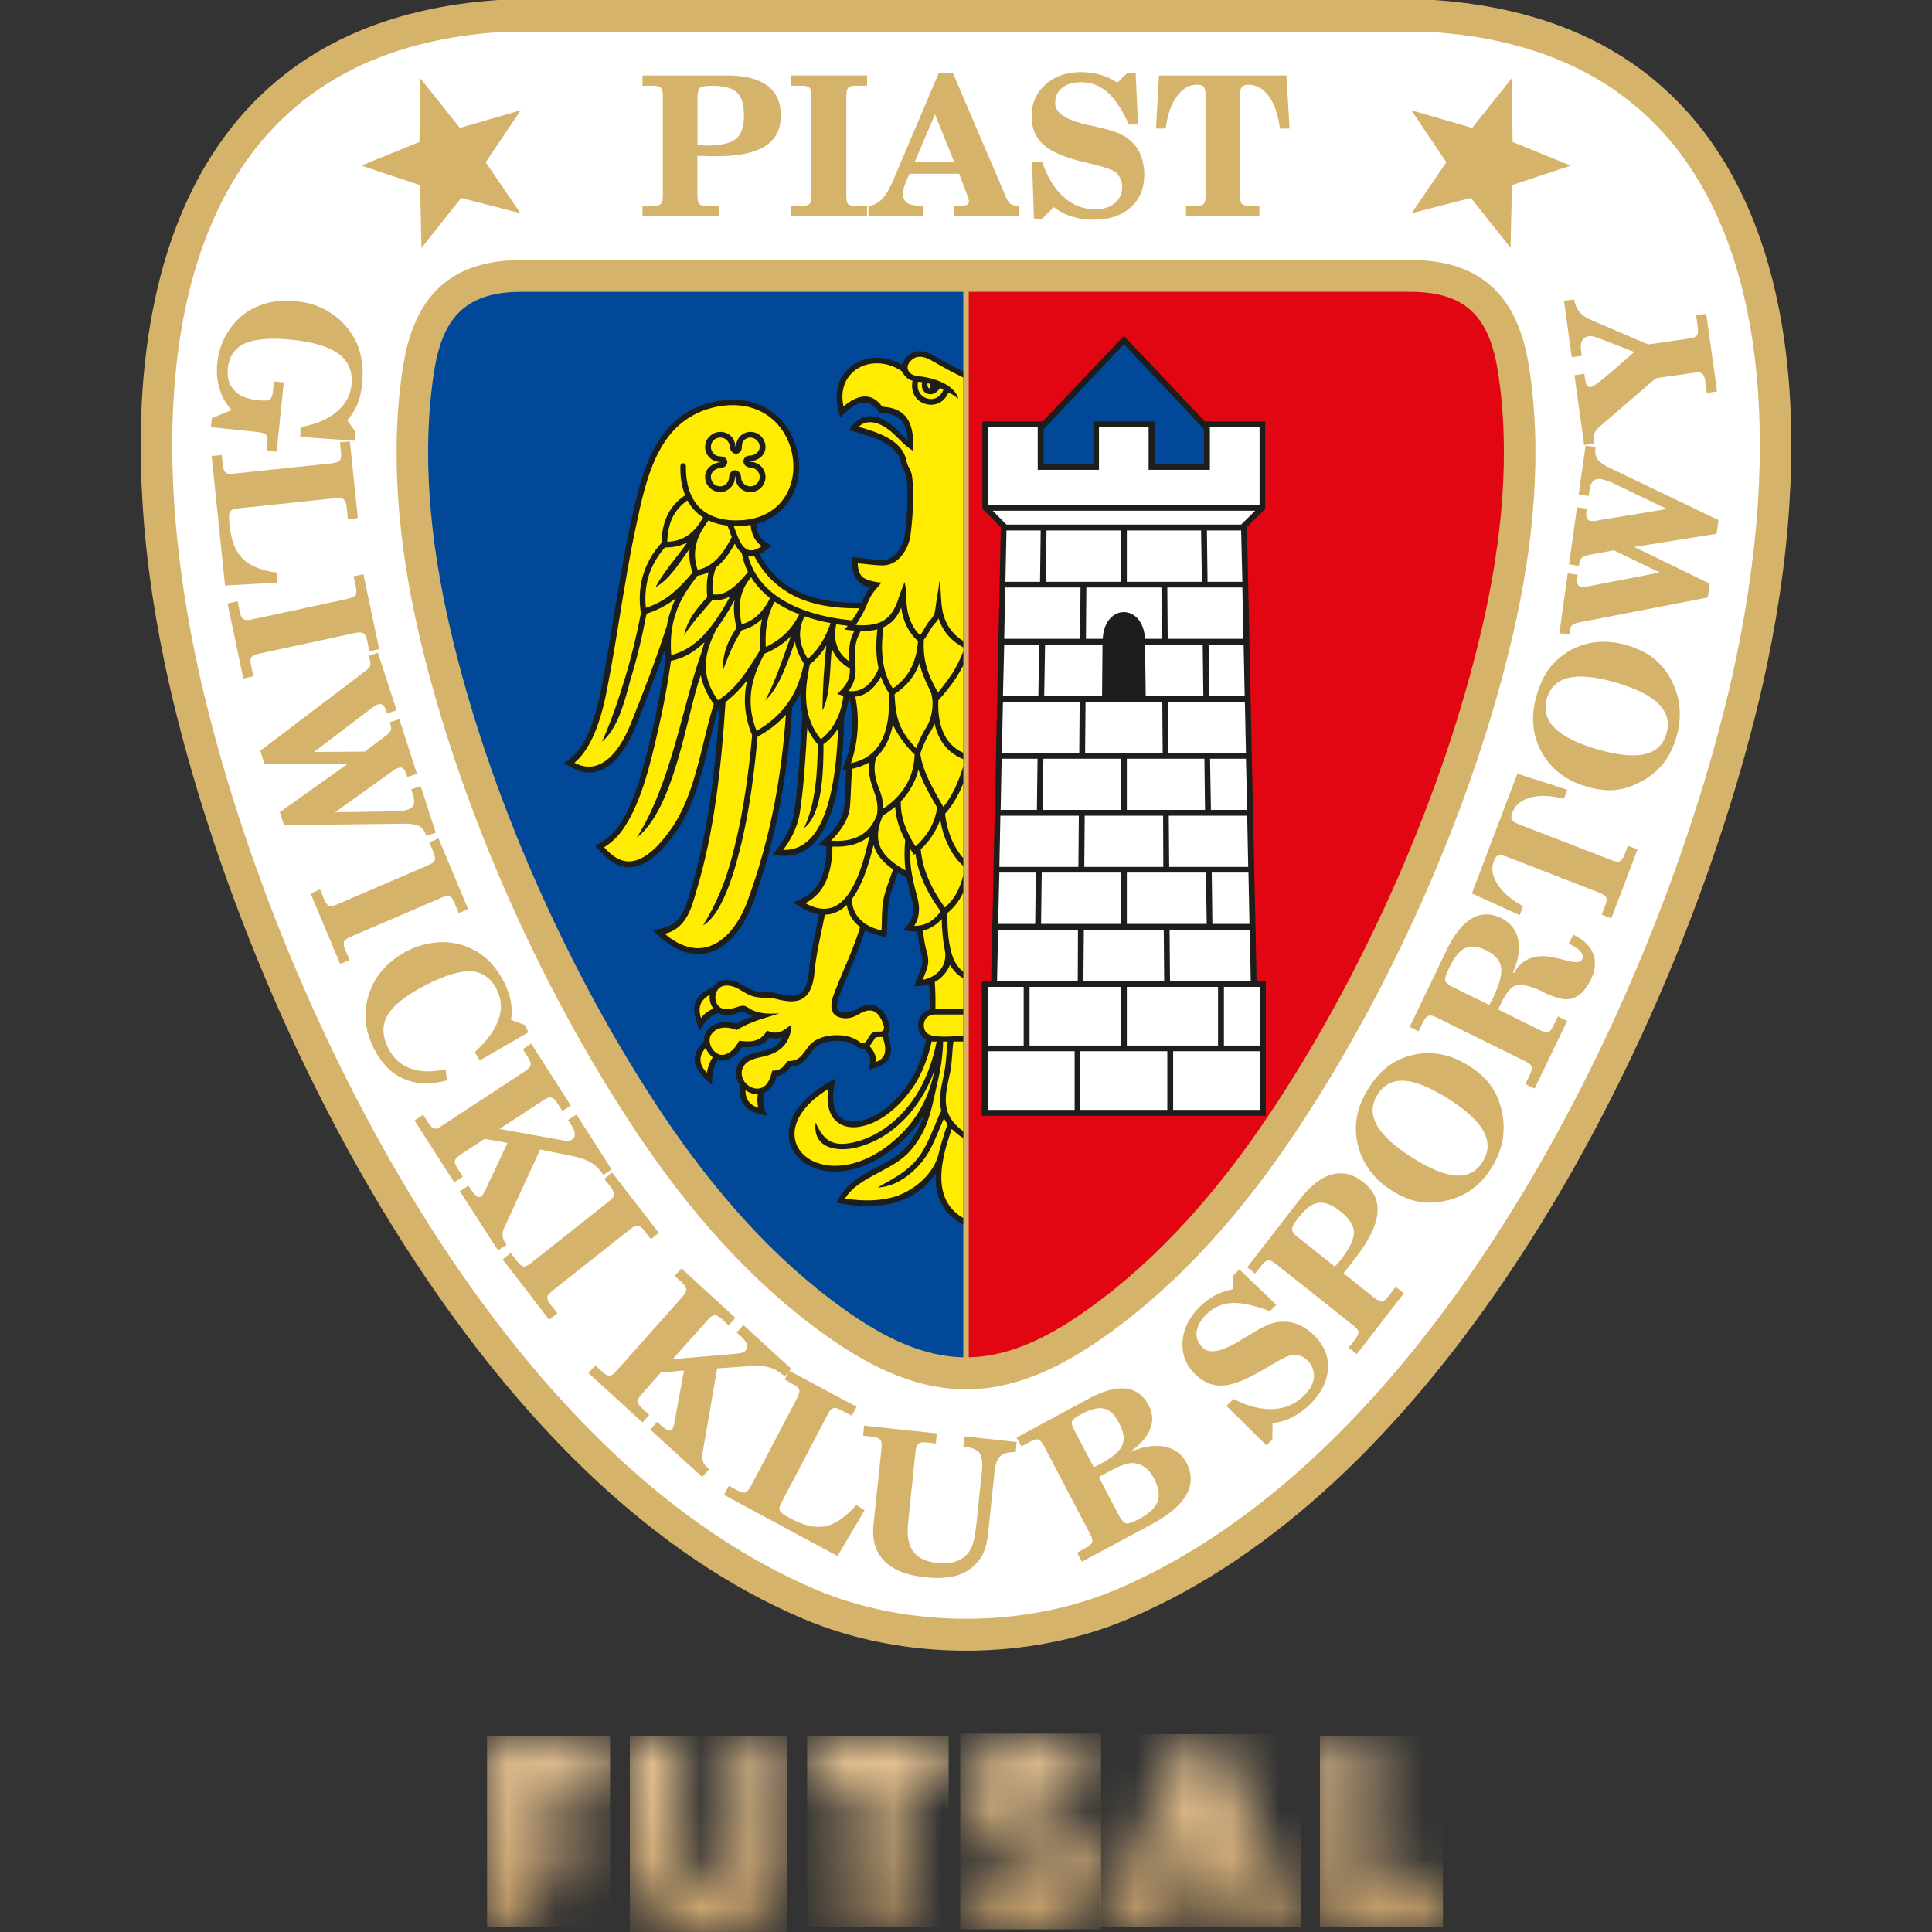 <svg width="40" height="40" viewBox="0 0 40 40" fill="none" xmlns="http://www.w3.org/2000/svg">
<rect x="0" y="0" width="40" height="40" fill="#333333" stroke="none"/>
<mask id="mask0_2448_5072" style="mask-type:luminance" maskUnits="userSpaceOnUse" x="10" y="35" width="3" height="5">
<path d="M10.084 35.942V39.895H11.115V38.437H12.363V37.562H11.115V36.925H12.631V35.942H10.084Z" fill="white"/>
</mask>
<g mask="url(#mask0_2448_5072)">
<path d="M12.631 35.942H10.084V39.895H12.631V35.942Z" fill="url(#paint0_linear_2448_5072)"/>
</g>
<mask id="mask1_2448_5072" style="mask-type:luminance" maskUnits="userSpaceOnUse" x="13" y="35" width="4" height="5">
<path d="M15.252 35.952V38.456C15.252 38.779 14.964 39.001 14.669 39.001C14.374 39.001 14.091 38.784 14.091 38.456V35.952H13.041V38.459C13.041 39.362 13.772 40 14.672 40C15.571 40 16.303 39.362 16.303 38.459V35.952H15.252H15.252Z" fill="white"/>
</mask>
<g mask="url(#mask1_2448_5072)">
<path d="M16.302 35.952H13.04V40H16.302V35.952Z" fill="url(#paint1_linear_2448_5072)"/>
</g>
<mask id="mask2_2448_5072" style="mask-type:luminance" maskUnits="userSpaceOnUse" x="16" y="35" width="4" height="5">
<path d="M16.711 35.952V36.929H17.654V39.89H18.7V36.929H19.641V35.952H16.711Z" fill="white"/>
</mask>
<g mask="url(#mask2_2448_5072)">
<path d="M19.641 35.952H16.711V39.89H19.641V35.952Z" fill="url(#paint2_linear_2448_5072)"/>
</g>
<mask id="mask3_2448_5072" style="mask-type:luminance" maskUnits="userSpaceOnUse" x="19" y="35" width="4" height="5">
<path d="M20.035 37.062C20.035 37.655 20.462 37.983 20.96 38.197C21.345 38.368 21.747 38.547 21.747 38.75C21.747 38.911 21.53 38.992 21.308 38.992C20.979 38.992 20.674 38.845 20.511 38.603L19.88 39.223C20.077 39.658 20.665 39.944 21.31 39.944C22.098 39.944 22.795 39.477 22.795 38.728C22.795 38.146 22.388 37.77 21.773 37.511C21.349 37.333 21.072 37.274 21.072 37.093C21.072 36.959 21.225 36.849 21.439 36.849C21.627 36.849 21.929 36.94 22.047 37.147L22.649 36.566C22.495 36.177 22.027 35.894 21.428 35.894C20.682 35.894 20.035 36.38 20.035 37.062" fill="white"/>
</mask>
<g mask="url(#mask3_2448_5072)">
<path d="M22.795 35.894H19.88V39.944H22.795V35.894Z" fill="url(#paint3_linear_2448_5072)"/>
</g>
<mask id="mask4_2448_5072" style="mask-type:luminance" maskUnits="userSpaceOnUse" x="22" y="35" width="5" height="5">
<path d="M24.862 37.733L25.264 38.667H24.457L24.862 37.733ZM24.613 35.903L22.787 39.89H23.928L24.128 39.431H25.596L25.793 39.89H26.937L25.108 35.903H24.613Z" fill="white"/>
</mask>
<g mask="url(#mask4_2448_5072)">
<path d="M26.937 35.903H22.787V39.89H26.937V35.903Z" fill="url(#paint4_linear_2448_5072)"/>
</g>
<mask id="mask5_2448_5072" style="mask-type:luminance" maskUnits="userSpaceOnUse" x="27" y="35" width="3" height="5">
<path d="M27.328 35.952V39.89H29.875V38.908H28.371V35.952H27.328Z" fill="white"/>
</mask>
<g mask="url(#mask5_2448_5072)">
<path d="M29.875 35.952H27.328V39.89H29.875V35.952Z" fill="url(#paint5_linear_2448_5072)"/>
</g>
<path fill-rule="evenodd" clip-rule="evenodd" d="M10.312 0H29.689C30.253 0.039 30.787 0.117 31.291 0.234C33.696 0.794 35.211 2.214 36.092 4.08C36.956 5.912 37.194 8.169 37.047 10.444C36.969 11.698 36.769 12.961 36.495 14.173C35.649 17.888 33.826 22.55 31.182 26.456C29.077 29.573 26.446 32.212 23.373 33.514C21.302 34.396 18.698 34.396 16.627 33.514C13.554 32.212 10.923 29.573 8.818 26.456C6.174 22.55 4.351 17.888 3.505 14.173C3.231 12.962 3.031 11.699 2.953 10.444C2.806 8.169 3.045 5.912 3.908 4.08C4.79 2.214 6.305 0.794 8.709 0.234C9.213 0.117 9.747 0.039 10.311 0" fill="#D6B36A"/>
<path fill-rule="evenodd" clip-rule="evenodd" d="M10.355 0.664C9.812 0.699 9.313 0.773 8.857 0.881C6.674 1.389 5.298 2.674 4.499 4.367C3.687 6.085 3.466 8.225 3.605 10.404C3.687 11.628 3.878 12.857 4.143 14.025C4.972 17.671 6.765 22.25 9.357 26.083C11.397 29.104 13.936 31.652 16.88 32.906C18.789 33.718 21.212 33.718 23.122 32.906C26.065 31.652 28.605 29.104 30.645 26.083C33.236 22.25 35.029 17.671 35.858 14.025C36.123 12.857 36.314 11.629 36.397 10.404C36.535 8.225 36.314 6.085 35.502 4.367C34.704 2.674 33.327 1.389 31.144 0.881C30.688 0.773 30.189 0.699 29.646 0.664H10.355Z" fill="white"/>
<path fill-rule="evenodd" clip-rule="evenodd" d="M17.075 27.633C15.542 26.535 14.266 25.072 13.185 23.453C11.184 20.457 9.5 16.677 8.679 13.148C8.245 11.277 8.063 9.354 8.349 7.562C8.579 6.138 9.326 5.383 10.802 5.383H29.198C30.675 5.383 31.421 6.138 31.651 7.562C31.938 9.354 31.755 11.277 31.321 13.148C30.501 16.677 28.817 20.457 26.815 23.453C25.735 25.072 24.458 26.535 22.926 27.633C20.821 29.143 19.18 29.143 17.075 27.633Z" fill="#D6B36A"/>
<path fill-rule="evenodd" clip-rule="evenodd" d="M20.057 28.102C20.843 28.084 21.633 27.75 22.548 27.09C24.007 26.044 25.231 24.638 26.273 23.083C28.235 20.149 29.884 16.451 30.683 13C31.1 11.203 31.278 9.367 31.009 7.67C30.831 6.563 30.349 6.042 29.199 6.042H20.057V28.101V28.102Z" fill="#E20613"/>
<path fill-rule="evenodd" clip-rule="evenodd" d="M13.728 23.084C14.77 24.638 15.994 26.044 17.452 27.09C18.368 27.75 19.158 28.084 19.944 28.102V6.042H10.802C9.651 6.042 9.169 6.563 8.991 7.67C8.722 9.367 8.9 11.203 9.317 13C10.115 16.451 11.765 20.149 13.727 23.084" fill="#014898"/>
<path fill-rule="evenodd" clip-rule="evenodd" d="M10.056 3.36L10.78 2.283L9.521 2.648L8.701 1.619L8.684 2.939L7.481 3.429L8.697 3.833L8.727 5.131L9.548 4.098L10.776 4.415L10.056 3.36Z" fill="#D6B36A"/>
<path fill-rule="evenodd" clip-rule="evenodd" d="M29.945 3.36L29.221 2.283L30.48 2.648L31.3 1.619L31.317 2.939L32.52 3.429L31.304 3.833L31.274 5.131L30.453 4.098L29.225 4.415L29.945 3.36Z" fill="#D6B36A"/>
<path fill-rule="evenodd" clip-rule="evenodd" d="M12.182 28.427L12.325 28.271L12.473 28.405C12.529 28.458 12.581 28.483 12.616 28.483C12.655 28.483 12.703 28.453 12.759 28.388L14.127 26.851C14.183 26.786 14.214 26.734 14.209 26.695C14.205 26.656 14.175 26.608 14.118 26.552L13.97 26.417L14.109 26.261L15.225 27.285L15.086 27.441L14.943 27.307C14.882 27.255 14.835 27.229 14.795 27.229C14.756 27.229 14.709 27.263 14.652 27.328L13.927 28.14L15.247 28.027C15.303 28.019 15.347 28.014 15.373 28.002C15.399 27.993 15.421 27.98 15.438 27.958C15.469 27.919 15.477 27.88 15.46 27.828C15.443 27.78 15.403 27.724 15.338 27.667L15.252 27.589L15.39 27.433L16.384 28.34L16.246 28.496C16.15 28.409 16.05 28.348 15.95 28.318C15.847 28.283 15.716 28.275 15.551 28.283L14.848 28.331L14.544 30.093C14.535 30.15 14.535 30.206 14.553 30.25C14.566 30.298 14.596 30.341 14.64 30.38L14.683 30.419L14.54 30.58L13.463 29.599L13.607 29.438L13.685 29.512C13.741 29.56 13.789 29.595 13.828 29.608C13.867 29.621 13.893 29.616 13.919 29.59C13.937 29.568 13.954 29.516 13.967 29.434V29.429L14.162 28.375L13.681 28.418L13.286 28.865C13.225 28.93 13.199 28.982 13.203 29.017C13.203 29.056 13.238 29.099 13.294 29.156L13.442 29.291L13.303 29.451L12.183 28.427H12.182ZM17.339 32.216L17.899 31.27L17.73 31.157C17.508 31.409 17.295 31.557 17.087 31.6C16.879 31.639 16.636 31.587 16.354 31.431C16.232 31.366 16.163 31.314 16.145 31.274C16.128 31.235 16.141 31.179 16.184 31.101L17.135 29.287C17.174 29.208 17.213 29.165 17.252 29.156C17.291 29.143 17.343 29.156 17.413 29.195L17.638 29.312L17.734 29.126L16.34 28.38L16.245 28.562L16.422 28.661C16.492 28.7 16.535 28.735 16.549 28.774C16.557 28.809 16.544 28.866 16.505 28.944L15.546 30.771C15.502 30.845 15.468 30.888 15.428 30.901C15.394 30.91 15.337 30.897 15.268 30.858L15.09 30.762L14.99 30.949L17.339 32.216H17.339ZM19.397 29.677L19.375 29.885L19.18 29.864C19.098 29.855 19.046 29.864 19.015 29.89C18.985 29.916 18.963 29.968 18.954 30.055L18.802 31.522C18.772 31.791 18.811 31.991 18.907 32.125C19.006 32.256 19.176 32.338 19.419 32.36C19.523 32.373 19.623 32.369 19.714 32.347C19.805 32.329 19.883 32.294 19.948 32.247C20.027 32.19 20.083 32.112 20.122 32.017C20.165 31.917 20.196 31.748 20.221 31.505L20.33 30.45C20.348 30.276 20.33 30.151 20.278 30.081C20.221 30.012 20.117 29.968 19.97 29.951L19.944 29.946L19.965 29.738L21.05 29.855L21.029 30.064C20.881 30.059 20.777 30.09 20.712 30.146C20.651 30.202 20.608 30.311 20.59 30.48L20.477 31.566C20.456 31.796 20.43 31.961 20.395 32.06C20.365 32.16 20.317 32.243 20.261 32.316C20.143 32.459 20 32.56 19.822 32.616C19.64 32.668 19.422 32.685 19.162 32.655C18.771 32.616 18.489 32.503 18.307 32.316C18.125 32.134 18.051 31.878 18.086 31.557L18.251 29.981C18.259 29.894 18.251 29.838 18.225 29.808C18.199 29.777 18.147 29.755 18.069 29.747L17.869 29.725L17.89 29.517L19.396 29.677L19.397 29.677ZM22.401 32.334L23.855 31.552C24.207 31.361 24.441 31.161 24.563 30.949C24.68 30.736 24.684 30.515 24.567 30.289C24.468 30.102 24.311 29.989 24.103 29.95C23.89 29.911 23.651 29.95 23.378 30.076C23.603 29.916 23.747 29.755 23.812 29.59C23.881 29.425 23.869 29.256 23.773 29.082C23.669 28.883 23.512 28.774 23.304 28.748C23.096 28.726 22.844 28.796 22.553 28.952L21.047 29.764L21.146 29.946L21.333 29.847C21.407 29.808 21.459 29.794 21.498 29.803C21.532 29.817 21.572 29.86 21.615 29.938L22.57 31.761C22.613 31.839 22.626 31.895 22.613 31.93C22.6 31.969 22.557 32.008 22.487 32.043L22.301 32.147L22.401 32.334H22.401ZM23.156 31.357L22.753 30.589C22.766 30.576 22.783 30.563 22.796 30.554C22.814 30.545 22.84 30.532 22.874 30.515L22.922 30.485C23.096 30.393 23.221 30.337 23.304 30.315C23.382 30.289 23.456 30.285 23.525 30.298C23.599 30.315 23.668 30.346 23.729 30.397C23.794 30.453 23.847 30.519 23.89 30.606C23.99 30.797 24.016 30.957 23.968 31.087C23.92 31.218 23.791 31.339 23.573 31.456C23.443 31.526 23.356 31.552 23.313 31.539C23.265 31.526 23.213 31.465 23.157 31.357M22.241 29.608C22.197 29.525 22.18 29.464 22.197 29.425C22.21 29.386 22.275 29.338 22.384 29.282C22.584 29.174 22.744 29.135 22.861 29.165C22.979 29.191 23.083 29.295 23.174 29.473C23.27 29.651 23.287 29.803 23.235 29.924C23.178 30.05 23.03 30.177 22.788 30.306C22.753 30.324 22.727 30.337 22.705 30.35C22.684 30.359 22.662 30.367 22.645 30.376L22.241 29.608Z" fill="#D6B36A"/>
<path fill-rule="evenodd" clip-rule="evenodd" d="M5.415 8.291C5.497 8.3 5.554 8.291 5.589 8.269C5.619 8.243 5.641 8.191 5.649 8.113L5.671 7.896L5.875 7.918L5.728 9.35L5.519 9.329L5.537 9.172C5.546 9.094 5.537 9.038 5.511 9.007C5.485 8.977 5.428 8.955 5.35 8.947L4.365 8.843L4.387 8.656L4.799 8.491C4.682 8.374 4.599 8.226 4.547 8.057C4.495 7.883 4.478 7.705 4.499 7.514C4.517 7.353 4.556 7.202 4.617 7.058C4.682 6.92 4.764 6.789 4.864 6.676C5.021 6.503 5.207 6.381 5.424 6.308C5.641 6.23 5.884 6.208 6.149 6.238C6.401 6.264 6.627 6.338 6.822 6.464C7.022 6.586 7.187 6.751 7.308 6.959C7.391 7.089 7.447 7.241 7.477 7.406C7.512 7.571 7.517 7.749 7.499 7.94C7.482 8.109 7.447 8.257 7.395 8.382C7.343 8.504 7.274 8.612 7.187 8.699L7.365 8.947L7.343 9.125L6.218 9.046L6.223 8.842C6.531 8.79 6.779 8.686 6.965 8.53C7.152 8.378 7.256 8.187 7.278 7.966C7.304 7.696 7.221 7.488 7.022 7.336C6.826 7.184 6.505 7.084 6.062 7.037C5.624 6.989 5.294 7.015 5.077 7.106C4.865 7.202 4.743 7.371 4.717 7.623C4.699 7.809 4.738 7.961 4.843 8.074C4.942 8.191 5.099 8.256 5.307 8.282L5.416 8.291L5.415 8.291Z" fill="#D6B36A"/>
<path fill-rule="evenodd" clip-rule="evenodd" d="M4.66 12.124L4.382 9.441L4.59 9.42L4.612 9.624C4.621 9.706 4.643 9.758 4.669 9.784C4.699 9.81 4.755 9.819 4.838 9.806L6.869 9.593C6.956 9.58 7.013 9.563 7.035 9.533C7.06 9.503 7.065 9.446 7.06 9.368L7.038 9.159L7.243 9.138L7.408 10.726L7.204 10.748L7.178 10.496C7.169 10.418 7.147 10.365 7.117 10.339C7.087 10.313 7.03 10.305 6.948 10.313L4.924 10.526C4.842 10.535 4.786 10.556 4.764 10.595C4.738 10.63 4.734 10.717 4.751 10.856C4.781 11.181 4.872 11.415 5.024 11.567C5.172 11.715 5.415 11.815 5.745 11.858V12.062L4.659 12.123L4.66 12.124Z" fill="#D6B36A"/>
<path fill-rule="evenodd" clip-rule="evenodd" d="M7.85 13.438L7.646 13.486L7.603 13.261C7.585 13.183 7.559 13.13 7.529 13.113C7.499 13.092 7.438 13.087 7.355 13.104L5.358 13.534C5.271 13.556 5.22 13.578 5.202 13.612C5.18 13.643 5.18 13.699 5.198 13.777L5.245 14.003L5.037 14.047L4.711 12.493L4.92 12.449L4.963 12.666C4.981 12.749 5.002 12.797 5.037 12.818C5.067 12.84 5.124 12.844 5.206 12.827L7.203 12.397C7.29 12.376 7.342 12.349 7.364 12.319C7.381 12.284 7.385 12.228 7.368 12.149L7.32 11.933L7.524 11.889L7.85 13.439V13.438Z" fill="#D6B36A"/>
<path fill-rule="evenodd" clip-rule="evenodd" d="M7.976 15.244C8.036 15.201 8.072 15.157 8.089 15.127C8.102 15.092 8.102 15.058 8.089 15.019L8.067 14.954L8.267 14.889L8.632 16.021L8.432 16.086L8.414 16.026C8.393 15.97 8.371 15.93 8.345 15.909C8.319 15.887 8.288 15.887 8.245 15.9C8.228 15.904 8.206 15.913 8.189 15.921C8.167 15.934 8.15 15.947 8.133 15.96L6.939 16.816L8.202 16.798C8.245 16.798 8.284 16.798 8.328 16.789C8.367 16.785 8.406 16.776 8.436 16.763C8.506 16.742 8.545 16.707 8.567 16.659C8.584 16.607 8.576 16.538 8.549 16.451L8.514 16.342L8.71 16.277L9.022 17.241L8.827 17.306L8.823 17.297C8.792 17.206 8.749 17.141 8.684 17.106C8.623 17.072 8.523 17.054 8.393 17.054L5.88 17.084L5.793 16.815L7.208 15.808L5.476 15.821L5.389 15.543L7.564 13.894C7.616 13.855 7.651 13.816 7.664 13.785C7.672 13.755 7.672 13.716 7.659 13.672L7.629 13.581L7.824 13.516L8.211 14.706L8.011 14.771L7.989 14.701C7.971 14.649 7.95 14.614 7.924 14.593C7.898 14.575 7.867 14.571 7.828 14.584C7.815 14.588 7.798 14.597 7.776 14.61C7.758 14.619 7.737 14.631 7.711 14.649L6.5 15.569L7.555 15.56L7.976 15.243V15.244Z" fill="#D6B36A"/>
<path fill-rule="evenodd" clip-rule="evenodd" d="M9.691 18.821L9.5 18.904L9.408 18.691C9.378 18.617 9.348 18.574 9.313 18.561C9.278 18.543 9.217 18.552 9.139 18.587L7.26 19.394C7.182 19.429 7.134 19.463 7.121 19.498C7.108 19.533 7.117 19.59 7.147 19.663L7.238 19.876L7.043 19.958L6.431 18.5L6.626 18.413L6.709 18.621C6.743 18.695 6.774 18.739 6.808 18.756C6.843 18.769 6.9 18.76 6.978 18.726L8.857 17.918C8.94 17.883 8.983 17.849 9.001 17.814C9.014 17.775 9.005 17.723 8.975 17.645L8.888 17.44L9.079 17.358L9.691 18.821V18.821Z" fill="#D6B36A"/>
<path fill-rule="evenodd" clip-rule="evenodd" d="M9.256 22.367C8.918 22.459 8.622 22.45 8.362 22.337C8.106 22.229 7.898 22.016 7.741 21.707C7.663 21.555 7.611 21.399 7.585 21.243C7.563 21.087 7.563 20.935 7.589 20.778C7.633 20.544 7.724 20.331 7.867 20.145C8.01 19.963 8.197 19.811 8.428 19.689C8.605 19.598 8.788 19.542 8.975 19.52C9.161 19.494 9.343 19.506 9.526 19.554C9.73 19.611 9.904 19.702 10.056 19.832C10.207 19.963 10.333 20.132 10.442 20.345C10.507 20.475 10.55 20.605 10.576 20.731C10.598 20.857 10.602 20.987 10.581 21.117L10.867 21.221L10.941 21.373L9.934 21.955L9.83 21.782C10.078 21.556 10.242 21.33 10.32 21.113C10.398 20.896 10.385 20.688 10.286 20.488C10.168 20.253 9.991 20.127 9.76 20.11C9.526 20.097 9.209 20.193 8.81 20.397C8.402 20.609 8.141 20.814 8.024 21.018C7.907 21.218 7.911 21.452 8.042 21.708C8.146 21.912 8.293 22.046 8.497 22.12C8.697 22.194 8.94 22.203 9.222 22.138L9.257 22.368L9.256 22.367Z" fill="#D6B36A"/>
<path fill-rule="evenodd" clip-rule="evenodd" d="M8.584 23.197L8.762 23.079L8.87 23.249C8.914 23.314 8.953 23.353 8.987 23.366C9.026 23.375 9.083 23.353 9.152 23.305L10.867 22.181C10.937 22.133 10.98 22.089 10.985 22.05C10.993 22.011 10.976 21.959 10.932 21.89L10.824 21.724L10.997 21.607L11.818 22.888L11.644 23.001L11.536 22.836C11.492 22.766 11.453 22.732 11.414 22.723C11.375 22.714 11.318 22.732 11.249 22.779L10.342 23.374L11.648 23.608C11.705 23.622 11.744 23.626 11.77 23.622C11.8 23.617 11.822 23.608 11.844 23.596C11.887 23.565 11.904 23.526 11.9 23.474C11.896 23.422 11.874 23.361 11.826 23.288L11.761 23.188L11.935 23.075L12.664 24.212L12.49 24.325C12.421 24.216 12.338 24.134 12.247 24.078C12.16 24.017 12.035 23.974 11.87 23.939L11.184 23.8L10.437 25.424C10.411 25.476 10.402 25.528 10.407 25.58C10.407 25.628 10.424 25.676 10.459 25.728L10.489 25.776L10.312 25.888L9.522 24.664L9.699 24.547L9.76 24.638C9.799 24.699 9.834 24.742 9.868 24.764C9.903 24.79 9.933 24.79 9.96 24.773C9.986 24.76 10.012 24.713 10.047 24.639L10.051 24.634L10.507 23.662L10.034 23.579L9.534 23.905C9.461 23.957 9.422 23.997 9.417 24.036C9.408 24.07 9.43 24.123 9.473 24.192L9.582 24.361L9.404 24.479L8.583 23.198L8.584 23.197Z" fill="#D6B36A"/>
<path fill-rule="evenodd" clip-rule="evenodd" d="M13.641 25.527L13.476 25.658L13.337 25.476C13.29 25.415 13.246 25.38 13.207 25.376C13.168 25.372 13.116 25.394 13.046 25.45L11.44 26.722C11.371 26.778 11.332 26.821 11.332 26.86C11.328 26.895 11.349 26.947 11.397 27.008L11.54 27.19L11.37 27.325L10.407 26.075L10.572 25.94L10.711 26.118C10.758 26.179 10.802 26.213 10.841 26.222C10.876 26.226 10.928 26.2 10.997 26.148L12.603 24.876C12.673 24.82 12.707 24.777 12.712 24.738C12.716 24.699 12.694 24.646 12.647 24.581L12.512 24.408L12.673 24.277L13.641 25.527Z" fill="#D6B36A"/>
<path fill-rule="evenodd" clip-rule="evenodd" d="M26.221 29.924L25.392 29.108L25.539 28.965C25.839 29.117 26.112 29.186 26.36 29.174C26.607 29.161 26.82 29.07 26.993 28.9C27.119 28.779 27.189 28.653 27.202 28.523C27.215 28.392 27.172 28.275 27.071 28.167C27.028 28.123 26.976 28.088 26.919 28.071C26.863 28.05 26.807 28.045 26.754 28.05C26.672 28.067 26.516 28.141 26.281 28.284C26.194 28.337 26.129 28.376 26.077 28.401C25.76 28.588 25.495 28.684 25.287 28.688C25.079 28.692 24.892 28.606 24.723 28.432C24.545 28.241 24.463 28.02 24.484 27.759C24.506 27.503 24.623 27.269 24.84 27.056C24.936 26.96 25.04 26.882 25.153 26.821C25.266 26.761 25.392 26.717 25.526 26.691L25.535 26.404L25.661 26.283L26.425 27.016L26.29 27.147C25.973 27.025 25.713 26.969 25.509 26.977C25.305 26.986 25.127 27.064 24.979 27.212C24.858 27.329 24.793 27.451 24.775 27.568C24.762 27.694 24.801 27.802 24.897 27.897C25.031 28.041 25.296 27.989 25.691 27.745C25.765 27.698 25.821 27.663 25.86 27.642C26.047 27.524 26.195 27.451 26.295 27.411C26.394 27.377 26.49 27.359 26.585 27.364C26.698 27.364 26.811 27.39 26.919 27.442C27.032 27.494 27.132 27.568 27.228 27.667C27.423 27.872 27.514 28.102 27.492 28.353C27.475 28.609 27.354 28.848 27.124 29.074C27.002 29.191 26.876 29.282 26.755 29.343C26.629 29.408 26.494 29.447 26.346 29.469L26.342 29.807L26.221 29.924H26.221Z" fill="#D6B36A"/>
<path fill-rule="evenodd" clip-rule="evenodd" d="M28.457 26.873C28.526 26.925 28.578 26.951 28.613 26.947C28.648 26.942 28.691 26.908 28.743 26.843L28.895 26.643L29.065 26.777L28.092 28.036L27.923 27.902L28.058 27.732C28.105 27.667 28.127 27.615 28.127 27.576C28.122 27.541 28.088 27.494 28.018 27.442L26.412 26.165C26.343 26.113 26.291 26.087 26.252 26.096C26.213 26.1 26.169 26.135 26.117 26.2L25.987 26.37L25.822 26.239L26.907 24.837C27.128 24.551 27.35 24.377 27.572 24.316C27.797 24.256 28.014 24.307 28.223 24.473C28.448 24.65 28.544 24.868 28.518 25.124C28.492 25.38 28.34 25.688 28.062 26.048C27.997 26.131 27.949 26.191 27.914 26.239C27.88 26.283 27.845 26.322 27.815 26.361L28.457 26.873H28.457ZM26.881 25.623L27.636 26.222C27.654 26.204 27.675 26.183 27.697 26.157C27.718 26.131 27.74 26.105 27.77 26.07C27.944 25.84 28.035 25.654 28.031 25.51C28.026 25.367 27.935 25.224 27.753 25.081C27.579 24.942 27.423 24.881 27.293 24.903C27.162 24.92 27.024 25.029 26.876 25.22C26.789 25.328 26.75 25.406 26.75 25.454C26.75 25.502 26.794 25.558 26.88 25.624" fill="#D6B36A"/>
<path fill-rule="evenodd" clip-rule="evenodd" d="M29.234 23.965C29.607 24.199 29.911 24.325 30.149 24.338C30.393 24.351 30.575 24.256 30.701 24.047C30.827 23.843 30.831 23.635 30.714 23.418C30.593 23.205 30.354 22.979 29.985 22.749C29.616 22.515 29.308 22.389 29.069 22.376C28.83 22.363 28.644 22.459 28.518 22.667C28.392 22.871 28.387 23.079 28.505 23.292C28.622 23.509 28.869 23.73 29.234 23.965ZM28.813 24.646C28.631 24.534 28.483 24.399 28.366 24.238C28.248 24.082 28.162 23.909 28.118 23.722C28.066 23.522 28.058 23.327 28.092 23.131C28.127 22.936 28.205 22.741 28.327 22.545C28.453 22.341 28.591 22.185 28.748 22.068C28.904 21.955 29.086 21.877 29.29 21.833C29.477 21.794 29.663 21.794 29.855 21.833C30.041 21.872 30.228 21.951 30.406 22.064C30.597 22.181 30.744 22.311 30.849 22.454C30.957 22.597 31.035 22.767 31.083 22.958C31.136 23.166 31.144 23.375 31.114 23.579C31.079 23.778 31.005 23.978 30.888 24.165C30.771 24.36 30.632 24.512 30.471 24.625C30.315 24.742 30.128 24.82 29.916 24.864C29.72 24.907 29.534 24.912 29.36 24.877C29.182 24.842 28.999 24.768 28.813 24.647" fill="#D6B36A"/>
<path fill-rule="evenodd" clip-rule="evenodd" d="M31.022 20.901L31.886 21.33C31.96 21.365 32.016 21.378 32.051 21.369C32.09 21.356 32.125 21.313 32.16 21.239L32.255 21.044L32.446 21.139L31.773 22.537L31.582 22.445L31.674 22.25C31.712 22.176 31.721 22.12 31.708 22.081C31.695 22.046 31.651 22.007 31.578 21.972L29.742 21.065C29.672 21.03 29.616 21.017 29.577 21.03C29.538 21.044 29.498 21.087 29.464 21.156L29.372 21.352L29.186 21.261L29.954 19.663C30.11 19.342 30.279 19.125 30.471 19.017C30.662 18.904 30.866 18.904 31.083 19.008C31.27 19.104 31.387 19.247 31.43 19.446C31.474 19.646 31.439 19.872 31.326 20.132L31.352 20.141C31.417 20.011 31.513 19.915 31.639 19.859C31.76 19.802 31.904 19.785 32.069 19.806C32.151 19.82 32.264 19.841 32.403 19.88C32.607 19.941 32.724 19.932 32.759 19.859C32.785 19.811 32.772 19.759 32.728 19.707C32.685 19.654 32.602 19.598 32.481 19.533L32.572 19.351L32.598 19.364C32.798 19.464 32.928 19.594 32.989 19.755C33.045 19.916 33.032 20.089 32.937 20.28C32.876 20.41 32.802 20.51 32.72 20.579C32.637 20.649 32.542 20.684 32.442 20.688C32.333 20.692 32.181 20.649 31.99 20.558C31.93 20.527 31.882 20.501 31.847 20.488C31.63 20.397 31.47 20.371 31.374 20.406C31.274 20.445 31.179 20.562 31.087 20.757C31.07 20.792 31.053 20.822 31.044 20.844C31.035 20.862 31.026 20.883 31.022 20.901ZM30.058 20.427L30.831 20.805C30.844 20.787 30.857 20.77 30.866 20.748C30.879 20.727 30.892 20.7 30.913 20.657C31.044 20.383 31.1 20.175 31.079 20.032C31.057 19.884 30.953 19.767 30.77 19.675C30.596 19.589 30.449 19.576 30.336 19.628C30.219 19.68 30.106 19.823 29.998 20.049C29.941 20.17 29.915 20.253 29.919 20.296C29.928 20.34 29.976 20.383 30.058 20.427" fill="#D6B36A"/>
<path fill-rule="evenodd" clip-rule="evenodd" d="M32.381 16.538C32.107 16.469 31.877 16.46 31.686 16.512C31.495 16.564 31.373 16.664 31.313 16.82C31.287 16.886 31.283 16.938 31.3 16.968C31.317 17.003 31.365 17.033 31.439 17.064L33.37 17.81C33.448 17.84 33.505 17.849 33.54 17.832C33.574 17.814 33.605 17.767 33.635 17.693L33.704 17.511L33.904 17.584L33.361 19.013L33.162 18.939L33.236 18.748C33.261 18.674 33.27 18.617 33.257 18.583C33.244 18.548 33.196 18.518 33.114 18.483L31.182 17.732C31.104 17.706 31.052 17.698 31.017 17.711C30.982 17.724 30.956 17.763 30.93 17.828C30.869 17.98 30.895 18.141 31.004 18.306C31.108 18.475 31.286 18.627 31.533 18.762L31.464 18.948L30.474 18.497L31.416 16.018L32.45 16.352L32.38 16.539L32.381 16.538Z" fill="#D6B36A"/>
<path fill-rule="evenodd" clip-rule="evenodd" d="M33.071 15.514C33.492 15.635 33.818 15.67 34.052 15.613C34.287 15.561 34.434 15.418 34.504 15.183C34.569 14.953 34.512 14.749 34.343 14.576C34.169 14.402 33.874 14.254 33.462 14.133C33.041 14.011 32.71 13.977 32.476 14.034C32.242 14.086 32.094 14.233 32.025 14.463C31.96 14.698 32.016 14.902 32.186 15.071C32.36 15.244 32.655 15.392 33.071 15.514M32.85 16.286C32.646 16.226 32.464 16.139 32.307 16.021C32.151 15.904 32.025 15.761 31.93 15.592C31.826 15.414 31.765 15.227 31.748 15.032C31.726 14.832 31.748 14.624 31.813 14.402C31.878 14.172 31.969 13.981 32.086 13.825C32.208 13.673 32.36 13.547 32.542 13.447C32.711 13.36 32.889 13.309 33.084 13.291C33.276 13.278 33.475 13.3 33.679 13.356C33.892 13.421 34.07 13.504 34.213 13.612C34.352 13.716 34.474 13.855 34.574 14.029C34.678 14.215 34.748 14.411 34.769 14.615C34.791 14.819 34.773 15.031 34.712 15.244C34.652 15.461 34.56 15.648 34.439 15.804C34.317 15.956 34.161 16.086 33.97 16.186C33.792 16.282 33.614 16.338 33.436 16.356C33.258 16.373 33.063 16.347 32.85 16.286Z" fill="#D6B36A"/>
<path fill-rule="evenodd" clip-rule="evenodd" d="M32.897 11.49C32.828 11.507 32.776 11.524 32.75 11.55C32.724 11.572 32.706 11.602 32.702 11.646L32.689 11.715L32.485 11.685L32.65 10.505L32.854 10.53L32.845 10.595C32.836 10.656 32.841 10.699 32.854 10.73C32.871 10.76 32.897 10.777 32.941 10.786H33.006C33.027 10.786 33.045 10.781 33.066 10.777L34.512 10.538L33.371 9.991C33.332 9.974 33.293 9.961 33.254 9.948C33.214 9.931 33.18 9.926 33.145 9.917C33.076 9.909 33.023 9.922 32.984 9.961C32.945 9.996 32.919 10.061 32.906 10.152L32.893 10.269L32.684 10.239L32.828 9.227L33.032 9.258V9.271C33.019 9.362 33.032 9.44 33.071 9.501C33.11 9.561 33.193 9.622 33.31 9.679L35.58 10.768L35.541 11.051L33.835 11.324L35.397 12.084L35.358 12.37L32.688 12.887C32.623 12.9 32.576 12.917 32.55 12.943C32.528 12.965 32.511 13 32.506 13.043L32.493 13.138L32.285 13.112L32.458 11.871L32.667 11.901L32.654 11.975C32.645 12.027 32.649 12.07 32.667 12.096C32.68 12.127 32.706 12.144 32.745 12.149C32.763 12.153 32.784 12.153 32.806 12.149C32.828 12.149 32.85 12.144 32.88 12.14L34.364 11.853L33.414 11.393L32.897 11.488L32.897 11.49Z" fill="#D6B36A"/>
<path fill-rule="evenodd" clip-rule="evenodd" d="M32.541 7.396L32.381 6.229L32.589 6.198C32.607 6.302 32.642 6.389 32.698 6.454C32.754 6.524 32.841 6.585 32.958 6.632L34.121 7.131L34.972 7.01C35.059 6.997 35.111 6.975 35.133 6.945C35.155 6.91 35.159 6.853 35.151 6.775L35.116 6.528L35.325 6.498L35.55 8.104L35.337 8.134L35.307 7.895C35.294 7.813 35.272 7.761 35.246 7.735C35.216 7.713 35.159 7.704 35.072 7.717L34.283 7.83L33.18 8.78C33.089 8.854 33.037 8.915 33.015 8.963C32.994 9.01 32.985 9.071 32.998 9.14L33.002 9.184L32.798 9.214L32.598 7.769L32.802 7.739L32.819 7.856C32.828 7.916 32.841 7.96 32.858 7.982C32.88 8.008 32.906 8.016 32.945 8.012C32.971 8.008 33.058 7.951 33.201 7.834C33.34 7.721 33.553 7.539 33.835 7.287L33.132 7.014C33.071 6.992 33.023 6.975 32.989 6.966C32.954 6.957 32.924 6.957 32.898 6.961C32.833 6.97 32.789 7 32.759 7.048C32.728 7.096 32.724 7.166 32.733 7.248L32.75 7.365L32.542 7.396L32.541 7.396Z" fill="#D6B36A"/>
<path fill-rule="evenodd" clip-rule="evenodd" d="M14.44 4.054C14.44 4.141 14.453 4.197 14.479 4.224C14.501 4.249 14.557 4.263 14.635 4.263H14.887V4.48H13.302V4.263H13.519C13.597 4.263 13.653 4.249 13.68 4.224C13.71 4.198 13.723 4.141 13.723 4.054V1.988C13.723 1.901 13.71 1.84 13.68 1.814C13.654 1.788 13.597 1.775 13.519 1.775H13.302V1.563H15.069C15.429 1.563 15.703 1.636 15.889 1.775C16.076 1.914 16.167 2.122 16.167 2.391C16.167 2.678 16.059 2.886 15.842 3.025C15.625 3.164 15.29 3.234 14.839 3.234C14.735 3.234 14.657 3.234 14.6 3.229H14.439V4.054H14.44ZM14.44 2.027V2.995C14.466 3.004 14.496 3.008 14.527 3.008C14.561 3.013 14.596 3.013 14.64 3.013C14.93 3.013 15.13 2.965 15.238 2.874C15.351 2.783 15.403 2.622 15.403 2.392C15.403 2.162 15.356 2.006 15.26 1.915C15.165 1.824 14.996 1.776 14.752 1.776C14.614 1.776 14.527 1.79 14.492 1.82C14.457 1.85 14.44 1.919 14.44 2.028" fill="#D6B36A"/>
<path fill-rule="evenodd" clip-rule="evenodd" d="M17.952 1.563V1.775H17.722C17.643 1.775 17.591 1.788 17.565 1.814C17.535 1.84 17.522 1.901 17.522 1.988V4.054C17.522 4.145 17.535 4.201 17.561 4.227C17.587 4.249 17.643 4.262 17.722 4.262H17.952V4.479H16.376V4.262H16.597C16.68 4.262 16.732 4.249 16.758 4.223C16.788 4.197 16.801 4.14 16.801 4.053V1.987C16.801 1.9 16.788 1.84 16.758 1.814C16.732 1.788 16.68 1.775 16.597 1.775H16.376V1.562H17.952V1.563Z" fill="#D6B36A"/>
<path fill-rule="evenodd" clip-rule="evenodd" d="M19.753 4.479V4.271L19.953 4.253C19.992 4.253 20.018 4.245 20.035 4.232C20.053 4.219 20.061 4.193 20.061 4.163C20.061 4.149 20.057 4.137 20.052 4.119C20.048 4.106 20.044 4.08 20.031 4.05L19.858 3.598H18.829L18.738 3.811C18.724 3.846 18.716 3.88 18.707 3.919C18.698 3.954 18.694 3.989 18.694 4.019C18.694 4.106 18.729 4.166 18.79 4.206C18.85 4.24 18.959 4.262 19.116 4.271V4.479H17.979V4.271C18.091 4.249 18.183 4.201 18.261 4.123C18.339 4.04 18.417 3.91 18.495 3.728L19.433 1.519H19.732L20.835 4.097C20.861 4.158 20.891 4.201 20.93 4.227C20.965 4.249 21.021 4.262 21.1 4.271V4.479H19.754H19.753ZM19.358 2.366L18.941 3.346H19.753L19.358 2.366Z" fill="#D6B36A"/>
<path fill-rule="evenodd" clip-rule="evenodd" d="M21.407 4.527L21.368 3.356H21.576C21.689 3.677 21.841 3.92 22.028 4.085C22.214 4.25 22.427 4.332 22.67 4.332C22.848 4.332 22.983 4.293 23.082 4.206C23.182 4.123 23.234 4.006 23.234 3.863C23.234 3.798 23.221 3.737 23.191 3.685C23.165 3.629 23.13 3.586 23.082 3.555C23.017 3.507 22.848 3.451 22.583 3.39C22.487 3.364 22.409 3.346 22.353 3.334C21.997 3.242 21.741 3.125 21.589 2.982C21.433 2.839 21.359 2.643 21.359 2.4C21.359 2.135 21.455 1.919 21.646 1.749C21.837 1.576 22.084 1.493 22.388 1.493C22.523 1.493 22.653 1.511 22.774 1.545C22.901 1.58 23.018 1.637 23.135 1.71L23.335 1.515H23.513L23.56 2.578H23.374C23.231 2.266 23.083 2.045 22.927 1.906C22.771 1.772 22.588 1.702 22.384 1.702C22.215 1.702 22.08 1.741 21.989 1.819C21.893 1.893 21.846 2.001 21.846 2.14C21.846 2.336 22.076 2.488 22.527 2.587C22.614 2.605 22.679 2.618 22.723 2.631C22.94 2.679 23.096 2.726 23.192 2.774C23.287 2.817 23.369 2.873 23.439 2.943C23.522 3.021 23.582 3.117 23.626 3.234C23.669 3.351 23.691 3.477 23.691 3.612C23.691 3.898 23.599 4.124 23.409 4.293C23.222 4.462 22.97 4.549 22.649 4.549C22.48 4.549 22.328 4.527 22.193 4.484C22.058 4.445 21.933 4.375 21.816 4.289L21.581 4.527H21.408H21.407Z" fill="#D6B36A"/>
<path fill-rule="evenodd" clip-rule="evenodd" d="M26.499 2.661C26.464 2.379 26.39 2.157 26.273 1.997C26.156 1.836 26.017 1.754 25.852 1.754C25.783 1.754 25.735 1.771 25.713 1.797C25.688 1.823 25.674 1.88 25.674 1.962V4.054C25.674 4.141 25.688 4.197 25.713 4.224C25.744 4.249 25.796 4.263 25.878 4.263H26.074V4.48H24.555V4.263H24.759C24.837 4.263 24.889 4.249 24.915 4.228C24.946 4.202 24.959 4.145 24.959 4.055V1.962C24.959 1.88 24.946 1.824 24.92 1.797C24.898 1.767 24.85 1.754 24.781 1.754C24.616 1.754 24.477 1.837 24.364 1.997C24.247 2.158 24.169 2.379 24.134 2.661H23.934L23.995 1.563H26.634L26.699 2.661H26.499L26.499 2.661Z" fill="#D6B36A"/>
<path fill-rule="evenodd" clip-rule="evenodd" d="M19.944 25.354C19.519 25.132 19.349 24.763 19.375 24.299C19.163 24.594 18.902 24.777 18.603 24.876C18.182 25.015 17.747 24.98 17.318 24.902C17.504 24.52 17.782 24.36 18.147 24.169C18.373 24.052 18.603 23.93 18.755 23.752C18.928 23.548 19.058 23.313 19.137 23.062C18.98 23.327 18.772 23.561 18.511 23.77C17.899 24.256 17.296 24.338 16.884 24.191C16.562 24.078 16.315 23.804 16.332 23.448C16.354 22.91 16.884 22.558 17.3 22.324C17.261 22.532 17.213 22.762 17.291 22.971C17.369 23.183 17.556 23.244 17.765 23.214C18.233 23.144 18.668 22.697 18.889 22.302C19.023 22.068 19.115 21.808 19.176 21.525C19.15 21.508 19.128 21.491 19.106 21.473C18.976 21.347 18.976 21.108 19.106 20.983C19.145 20.944 19.193 20.918 19.25 20.9C19.254 20.726 19.25 20.553 19.236 20.379C19.137 20.41 19.037 20.414 18.928 20.423C18.963 20.331 18.993 20.245 19.028 20.158C19.093 19.997 19.123 19.91 19.076 19.746C19.028 19.594 19.011 19.442 18.993 19.286C18.893 19.294 18.798 19.273 18.702 19.255C18.798 19.151 18.88 19.056 18.902 18.908C18.92 18.813 18.907 18.717 18.876 18.613C18.833 18.457 18.798 18.309 18.772 18.171C18.707 18.136 18.646 18.101 18.59 18.067C18.512 18.305 18.408 18.54 18.386 18.791C18.368 18.995 18.377 19.199 18.356 19.403C18.199 19.373 18.052 19.338 17.909 19.26C17.822 19.551 17.7 19.838 17.583 20.111C17.509 20.285 17.44 20.454 17.374 20.628C17.344 20.71 17.331 20.775 17.331 20.832C17.331 20.862 17.34 20.888 17.352 20.91C17.387 20.958 17.461 20.966 17.517 20.962C17.691 20.958 17.739 20.863 17.899 20.819C17.973 20.797 18.047 20.797 18.116 20.824C18.286 20.884 18.372 21.067 18.416 21.227L18.42 21.24C18.424 21.327 18.407 21.383 18.377 21.418C18.403 21.479 18.42 21.535 18.429 21.591C18.503 21.934 18.32 22.073 17.995 22.143C18.021 21.974 18.043 21.887 17.925 21.752C17.916 21.739 17.904 21.726 17.891 21.713C17.838 21.718 17.787 21.704 17.73 21.67C17.721 21.665 17.712 21.657 17.7 21.648C17.686 21.635 17.669 21.626 17.652 21.618C17.539 21.557 17.374 21.535 17.213 21.557C17.057 21.575 16.909 21.635 16.836 21.735C16.697 21.917 16.623 22.069 16.367 22.087C16.302 22.186 16.197 22.265 16.08 22.282C16.041 22.425 15.958 22.569 15.815 22.629C15.802 22.686 15.798 22.747 15.802 22.807C15.802 22.872 15.815 22.938 15.841 22.998L15.88 23.098L15.776 23.076C15.568 23.037 15.447 22.95 15.377 22.837C15.316 22.729 15.307 22.599 15.316 22.464C15.212 22.312 15.208 22.108 15.329 21.965C15.438 21.835 15.607 21.8 15.768 21.765C15.946 21.726 16.085 21.696 16.198 21.475C16.111 21.509 16.02 21.509 15.933 21.483C15.799 21.666 15.577 21.696 15.369 21.674C15.316 21.757 15.252 21.831 15.178 21.879C15.121 21.922 15.056 21.948 14.991 21.957C14.948 21.961 14.904 21.961 14.861 21.948C14.748 22.104 14.744 22.273 14.739 22.456C14.427 22.204 14.21 21.918 14.574 21.562C14.565 21.466 14.6 21.375 14.665 21.306C14.809 21.149 15.052 21.128 15.243 21.197C15.351 21.132 15.469 21.08 15.59 21.041C15.593 21.038 15.596 21.037 15.599 21.037C15.538 21.019 15.482 20.993 15.425 20.963C15.386 20.941 15.378 20.933 15.248 20.98C15.087 21.037 14.961 21.024 14.87 20.972C14.666 21.045 14.592 21.163 14.492 21.332C14.323 20.959 14.28 20.625 14.748 20.447C14.762 20.424 14.779 20.403 14.801 20.381C14.892 20.29 15.044 20.251 15.252 20.329C15.317 20.355 15.378 20.39 15.434 20.425C15.504 20.464 15.573 20.503 15.647 20.521C15.72 20.538 15.79 20.542 15.855 20.542C15.929 20.542 16.003 20.542 16.085 20.564C16.302 20.624 16.459 20.637 16.563 20.573C16.667 20.508 16.728 20.356 16.75 20.087C16.776 19.809 16.837 19.514 16.897 19.227C16.919 19.127 16.941 19.032 16.958 18.932C16.823 18.91 16.675 18.849 16.515 18.745L16.415 18.68L16.523 18.641C16.74 18.559 16.888 18.416 16.984 18.22C17.075 18.029 17.114 17.795 17.114 17.521C17.053 17.512 16.992 17.504 16.932 17.495C17.088 17.361 17.24 17.226 17.348 17.053C17.418 16.94 17.466 16.823 17.479 16.701C17.492 16.584 17.496 16.458 17.5 16.337C17.505 16.202 17.509 16.067 17.526 15.937L17.435 15.95L17.47 15.859C17.574 15.59 17.626 15.338 17.639 15.099C17.652 14.865 17.63 14.644 17.587 14.431H17.578C17.561 14.574 17.526 14.713 17.478 14.839C17.439 16.814 17.001 17.734 16.224 17.721C16.146 17.717 16.072 17.703 15.998 17.695L16.059 17.617C16.155 17.491 16.237 17.365 16.307 17.23C16.372 17.1 16.419 16.97 16.441 16.823C16.511 16.38 16.541 15.889 16.572 15.416C16.585 15.204 16.602 14.991 16.615 14.796C16.611 14.761 16.602 14.731 16.598 14.696C16.58 14.592 16.567 14.479 16.572 14.357C16.52 14.461 16.463 14.553 16.402 14.64C16.359 15.321 16.276 15.999 16.146 16.676C16.016 17.348 15.834 18.021 15.591 18.694C15.482 18.985 15.335 19.236 15.156 19.419C15.018 19.566 14.857 19.67 14.687 19.718C14.51 19.77 14.323 19.762 14.127 19.692C13.88 19.601 13.693 19.436 13.506 19.254C13.75 19.223 13.945 19.189 14.092 18.963C14.192 18.816 14.244 18.62 14.305 18.42C14.487 17.808 14.618 17.17 14.709 16.519C14.8 15.899 14.856 15.265 14.896 14.618C14.891 14.623 14.887 14.623 14.887 14.627C14.622 15.478 14.505 16.515 13.984 17.24C13.654 17.705 13.363 17.917 13.094 17.952C12.755 17.991 12.521 17.748 12.325 17.509C12.538 17.396 12.699 17.266 12.833 17.067C13.189 16.524 13.367 15.704 13.515 15.083C13.623 14.606 13.714 14.115 13.784 13.616C13.775 13.555 13.771 13.494 13.771 13.434C13.706 13.62 13.636 13.811 13.566 13.998C13.432 14.363 13.293 14.71 13.171 15.018C13.098 15.209 13.011 15.378 12.915 15.517C12.781 15.717 12.629 15.855 12.469 15.934C12.169 16.068 11.926 15.964 11.678 15.799C11.913 15.647 12.047 15.47 12.164 15.213C12.281 14.962 12.373 14.64 12.447 14.263C12.546 13.755 12.629 13.251 12.711 12.752C12.811 12.136 12.911 11.519 13.041 10.911C13.158 10.36 13.284 9.779 13.536 9.297C13.796 8.811 14.187 8.429 14.838 8.307C15.533 8.177 16.032 8.45 16.305 8.862C16.431 9.058 16.509 9.283 16.535 9.509C16.561 9.739 16.531 9.969 16.44 10.178C16.309 10.486 16.053 10.742 15.658 10.847C15.662 10.933 15.68 11.011 15.719 11.076C15.775 11.185 15.871 11.242 15.975 11.298C15.896 11.363 15.818 11.428 15.727 11.476C15.914 11.836 16.187 12.092 16.534 12.253C16.895 12.422 17.333 12.492 17.841 12.478C17.85 12.461 17.854 12.439 17.863 12.422C17.893 12.353 17.927 12.288 17.967 12.231C17.98 12.205 17.997 12.183 18.014 12.162C17.902 12.136 17.815 12.088 17.754 12.014C17.667 11.915 17.633 11.771 17.641 11.598L17.646 11.537L17.706 11.541C17.763 11.546 17.837 11.555 17.91 11.563C18.023 11.576 18.132 11.589 18.244 11.593C18.375 11.602 18.483 11.541 18.561 11.454C18.666 11.342 18.722 11.177 18.739 11.029C18.761 10.838 18.783 10.613 18.787 10.396C18.791 10.222 18.787 10.053 18.77 9.918C18.765 9.879 18.756 9.844 18.748 9.814C18.739 9.784 18.722 9.753 18.705 9.719C18.666 9.649 18.657 9.575 18.631 9.502C18.505 9.133 17.923 9.011 17.58 8.903C17.806 8.53 18.14 8.538 18.496 8.829C18.605 8.916 18.691 9.024 18.791 9.12C18.787 8.729 18.591 8.551 18.205 8.542C17.931 8.139 17.645 8.404 17.398 8.638C17.328 8.404 17.285 8.178 17.367 7.935C17.424 7.77 17.532 7.644 17.667 7.553C17.966 7.349 18.366 7.371 18.674 7.553C18.717 7.444 18.791 7.349 18.895 7.301C18.978 7.267 19.069 7.262 19.173 7.292C19.221 7.306 19.269 7.327 19.321 7.357C19.481 7.449 19.599 7.514 19.707 7.57C19.785 7.613 19.859 7.648 19.941 7.692V25.358L19.944 25.354Z" fill="#1D1D1B"/>
<path fill-rule="evenodd" clip-rule="evenodd" d="M19.367 20.887H19.944V20.254C19.827 20.189 19.735 20.097 19.671 19.976C19.605 20.123 19.501 20.254 19.354 20.332C19.367 20.518 19.371 20.701 19.367 20.887Z" fill="#FFEC00"/>
<path fill-rule="evenodd" clip-rule="evenodd" d="M19.944 21.564H19.74C19.71 21.781 19.714 21.998 19.671 22.211C19.662 22.241 19.653 22.28 19.645 22.324C19.562 22.719 19.484 23.092 19.944 23.422V21.564Z" fill="#FFEC00"/>
<path fill-rule="evenodd" clip-rule="evenodd" d="M19.623 21.564H19.527C19.518 21.864 19.475 22.142 19.414 22.398C19.284 22.94 19.245 23.361 18.846 23.826C18.676 24.021 18.438 24.147 18.199 24.273C17.925 24.42 17.648 24.563 17.495 24.815C17.882 24.876 18.247 24.868 18.563 24.763C18.971 24.62 19.34 24.277 19.431 23.895C19.479 23.7 19.54 23.492 19.618 23.274C19.588 23.235 19.562 23.192 19.544 23.153C19.44 23.392 19.353 23.634 19.223 23.86C19.019 24.208 18.598 24.576 18.172 24.585C18.545 24.373 18.897 24.203 19.123 23.799C19.27 23.544 19.361 23.261 19.488 22.996C19.431 22.771 19.479 22.541 19.531 22.297C19.535 22.267 19.544 22.233 19.552 22.189C19.596 21.985 19.591 21.772 19.622 21.564" fill="#FFEC00"/>
<path fill-rule="evenodd" clip-rule="evenodd" d="M19.393 21.564C19.358 21.564 19.323 21.569 19.289 21.56C19.228 21.851 19.128 22.12 18.994 22.363C18.75 22.788 18.29 23.253 17.782 23.331C17.517 23.37 17.279 23.275 17.179 23.01C17.136 22.892 17.123 22.741 17.144 22.549C16.667 22.845 16.463 23.17 16.45 23.452C16.437 23.756 16.649 23.982 16.923 24.077C17.305 24.212 17.865 24.134 18.438 23.678V23.674C18.929 23.288 19.228 22.771 19.346 22.163C19.298 22.302 19.237 22.432 19.172 22.558C18.872 23.122 18.369 23.6 17.739 23.756C17.344 23.856 16.815 23.782 16.888 23.24C17.062 23.656 17.288 23.748 17.709 23.643C18.304 23.491 18.785 23.035 19.068 22.502C19.22 22.219 19.324 21.903 19.393 21.564" fill="#FFEC00"/>
<path fill-rule="evenodd" clip-rule="evenodd" d="M19.336 21.005C19.28 21.005 19.228 21.03 19.189 21.065C19.106 21.148 19.106 21.308 19.189 21.387C19.315 21.508 19.775 21.447 19.944 21.447V21.004H19.336V21.005Z" fill="#FFEC00"/>
<path fill-rule="evenodd" clip-rule="evenodd" d="M19.106 19.268C19.128 19.416 19.145 19.568 19.189 19.711C19.25 19.919 19.21 20.015 19.137 20.201C19.128 20.227 19.115 20.258 19.102 20.288C19.415 20.227 19.623 19.984 19.562 19.672C19.523 19.485 19.502 19.268 19.497 19.029C19.423 19.112 19.341 19.172 19.25 19.216C19.206 19.242 19.158 19.255 19.106 19.268Z" fill="#FFEC00"/>
<path fill-rule="evenodd" clip-rule="evenodd" d="M18.846 17.58C18.841 17.723 18.846 17.858 18.863 17.992C18.889 18.178 18.933 18.365 18.994 18.582C19.024 18.7 19.037 18.812 19.019 18.925C19.011 19.008 18.98 19.09 18.928 19.169C19.024 19.173 19.115 19.151 19.202 19.112C19.301 19.064 19.393 18.982 19.475 18.869C19.323 18.66 19.197 18.448 19.11 18.239C19.028 18.049 18.976 17.862 18.954 17.675L18.924 17.697L18.889 17.645C18.876 17.623 18.859 17.601 18.846 17.58Z" fill="#FFEC00"/>
<path fill-rule="evenodd" clip-rule="evenodd" d="M19.614 18.904C19.614 19.207 19.632 19.485 19.692 19.702C19.74 19.884 19.818 20.028 19.944 20.115V18.478C19.926 18.513 19.909 18.548 19.892 18.578C19.818 18.704 19.727 18.812 19.614 18.903" fill="#FFEC00"/>
<path fill-rule="evenodd" clip-rule="evenodd" d="M18.75 18.023C18.75 18.018 18.746 18.009 18.746 18.005C18.724 17.814 18.72 17.619 18.741 17.393C18.685 17.289 18.642 17.184 18.607 17.085C18.564 16.954 18.542 16.824 18.533 16.703C18.455 16.768 18.368 16.829 18.277 16.889C18.264 16.92 18.256 16.946 18.243 16.976C18.151 17.22 18.16 17.411 18.243 17.575C18.334 17.745 18.508 17.888 18.751 18.022" fill="#FFEC00"/>
<path fill-rule="evenodd" clip-rule="evenodd" d="M19.063 17.584C19.08 17.784 19.132 17.987 19.219 18.192C19.302 18.391 19.419 18.591 19.562 18.79C19.653 18.712 19.727 18.621 19.788 18.521C19.857 18.4 19.909 18.265 19.944 18.122V17.931C19.801 17.8 19.688 17.636 19.61 17.453C19.536 17.297 19.493 17.132 19.467 16.971C19.432 17.067 19.393 17.154 19.341 17.236C19.267 17.367 19.176 17.48 19.063 17.584" fill="#FFEC00"/>
<path fill-rule="evenodd" clip-rule="evenodd" d="M18.651 16.594C18.646 16.738 18.668 16.889 18.72 17.05C18.772 17.202 18.85 17.363 18.954 17.523C19.067 17.424 19.167 17.306 19.241 17.18C19.324 17.046 19.375 16.89 19.406 16.725C19.298 16.538 19.198 16.364 19.119 16.195C19.081 16.108 19.046 16.022 19.015 15.935C18.981 16.078 18.924 16.213 18.846 16.338C18.794 16.43 18.724 16.512 18.651 16.594Z" fill="#FFEC00"/>
<path fill-rule="evenodd" clip-rule="evenodd" d="M19.567 16.85C19.588 17.037 19.636 17.228 19.714 17.406C19.775 17.54 19.849 17.662 19.944 17.766V16.221C19.922 16.273 19.896 16.325 19.875 16.377C19.792 16.547 19.692 16.707 19.567 16.85Z" fill="#FFEC00"/>
<path fill-rule="evenodd" clip-rule="evenodd" d="M17.648 15.917C17.63 16.052 17.622 16.195 17.618 16.338C17.613 16.46 17.609 16.582 17.596 16.712C17.583 16.85 17.527 16.985 17.448 17.107C17.384 17.215 17.297 17.315 17.205 17.406C17.405 17.419 17.587 17.402 17.744 17.332C17.904 17.263 18.039 17.137 18.13 16.933C18.139 16.911 18.148 16.894 18.156 16.873L18.16 16.847C18.173 16.76 18.169 16.677 18.156 16.604C18.143 16.521 18.117 16.443 18.087 16.36C18.03 16.217 18 16.082 17.991 15.961C17.986 15.9 17.991 15.839 17.995 15.783C17.895 15.844 17.778 15.887 17.648 15.917Z" fill="#FFEC00"/>
<path fill-rule="evenodd" clip-rule="evenodd" d="M18.49 18.001C18.329 17.888 18.212 17.766 18.138 17.627C18.116 17.584 18.099 17.541 18.086 17.493C17.973 17.966 17.83 18.361 17.635 18.617C17.652 18.991 17.908 19.182 18.251 19.264C18.26 19.104 18.256 18.943 18.269 18.783C18.29 18.509 18.403 18.258 18.49 18.001" fill="#FFEC00"/>
<path fill-rule="evenodd" clip-rule="evenodd" d="M18.003 17.302C17.943 17.362 17.869 17.406 17.791 17.44C17.626 17.514 17.439 17.536 17.235 17.527C17.231 17.814 17.187 18.066 17.092 18.265C17.001 18.456 16.862 18.604 16.671 18.7C17.036 18.899 17.305 18.83 17.513 18.578C17.73 18.318 17.886 17.862 18.003 17.302Z" fill="#FFEC00"/>
<path fill-rule="evenodd" clip-rule="evenodd" d="M18.143 15.674C18.117 15.757 18.104 15.848 18.108 15.952C18.117 16.065 18.143 16.186 18.195 16.317C18.23 16.408 18.26 16.494 18.273 16.581C18.282 16.634 18.286 16.685 18.286 16.742C18.486 16.608 18.638 16.455 18.746 16.277C18.868 16.082 18.928 15.865 18.937 15.622C18.751 15.444 18.599 15.236 18.486 15.005C18.434 15.257 18.334 15.5 18.143 15.674" fill="#FFEC00"/>
<path fill-rule="evenodd" clip-rule="evenodd" d="M19.054 15.596C19.076 15.774 19.137 15.952 19.228 16.147C19.311 16.321 19.415 16.508 19.532 16.707C19.627 16.59 19.701 16.46 19.766 16.33C19.84 16.173 19.901 16.013 19.944 15.865V15.718C19.61 15.583 19.423 15.318 19.349 14.98C19.328 15.036 19.301 15.088 19.271 15.136C19.175 15.279 19.115 15.44 19.054 15.596Z" fill="#FFEC00"/>
<path fill-rule="evenodd" clip-rule="evenodd" d="M18.967 15.492C19.028 15.34 19.089 15.197 19.171 15.071C19.302 14.876 19.362 14.489 19.245 14.272C19.158 14.098 19.08 13.921 19.037 13.73C18.941 14.003 18.763 14.211 18.52 14.372C18.546 14.88 18.619 15.127 18.967 15.492" fill="#FFEC00"/>
<path fill-rule="evenodd" clip-rule="evenodd" d="M19.944 15.587V13.777C19.905 13.851 19.861 13.925 19.818 13.998C19.701 14.181 19.57 14.341 19.427 14.502C19.41 14.932 19.51 15.392 19.944 15.587Z" fill="#FFEC00"/>
<path fill-rule="evenodd" clip-rule="evenodd" d="M17.708 14.424C17.752 14.641 17.769 14.867 17.756 15.101C17.743 15.327 17.7 15.557 17.618 15.8C18.33 15.657 18.438 14.963 18.399 14.342C18.334 14.246 18.282 14.133 18.238 14.012C18.125 14.22 17.952 14.398 17.709 14.424" fill="#FFEC00"/>
<path fill-rule="evenodd" clip-rule="evenodd" d="M17.821 13.065C17.683 13.304 17.695 13.491 17.708 13.738C17.713 13.764 17.713 13.79 17.713 13.82C17.726 13.998 17.678 14.168 17.565 14.307C17.882 14.35 18.082 14.107 18.191 13.838C18.13 13.573 18.134 13.299 18.165 13.03C18.069 13.056 17.956 13.065 17.822 13.065" fill="#FFEC00"/>
<path fill-rule="evenodd" clip-rule="evenodd" d="M17.461 14.407C17.422 14.393 17.378 14.381 17.335 14.368C17.495 14.216 17.608 14.081 17.595 13.842C17.413 13.734 17.291 13.599 17.226 13.439C17.226 13.435 17.222 13.426 17.222 13.421C17.179 13.812 17.201 14.376 17.027 14.715C17.035 14.259 17.057 13.82 17.109 13.369C17.105 13.374 17.105 13.378 17.1 13.378C17.014 13.521 16.901 13.647 16.766 13.756C16.706 14.064 16.658 14.354 16.71 14.676C16.754 14.919 16.849 15.127 16.997 15.305C17.131 15.197 17.236 15.071 17.309 14.923C17.387 14.771 17.44 14.598 17.461 14.407" fill="#FFEC00"/>
<path fill-rule="evenodd" clip-rule="evenodd" d="M17.587 13.695C17.574 13.469 17.569 13.287 17.691 13.057C17.622 13.053 17.556 13.04 17.487 13.036L17.552 12.957C17.469 12.944 17.391 12.936 17.313 12.923C17.278 13.101 17.283 13.257 17.339 13.396C17.382 13.513 17.465 13.613 17.586 13.695" fill="#FFEC00"/>
<path fill-rule="evenodd" clip-rule="evenodd" d="M18.29 12.987C18.234 13.413 18.242 13.882 18.486 14.255C18.802 14.034 18.954 13.738 18.998 13.36C19.002 13.33 19.002 13.304 19.007 13.274C18.802 13.091 18.694 12.848 18.659 12.579C18.586 12.761 18.468 12.909 18.291 12.987" fill="#FFEC00"/>
<path fill-rule="evenodd" clip-rule="evenodd" d="M19.419 14.337C19.536 14.199 19.631 14.068 19.718 13.938C19.81 13.79 19.883 13.643 19.944 13.486V13.404C19.696 13.27 19.541 13.087 19.454 12.866C19.449 12.844 19.44 12.827 19.432 12.805C19.411 12.844 19.384 12.879 19.345 12.918C19.263 13.009 19.211 13.144 19.128 13.243C19.102 13.669 19.211 13.973 19.419 14.337" fill="#FFEC00"/>
<path fill-rule="evenodd" clip-rule="evenodd" d="M15.49 11.516C15.586 11.876 15.812 12.163 16.133 12.376C16.515 12.632 17.036 12.784 17.639 12.845C17.695 12.766 17.747 12.684 17.791 12.593C17.292 12.602 16.849 12.528 16.484 12.358C16.116 12.181 15.82 11.907 15.616 11.512C15.573 11.525 15.529 11.525 15.49 11.516" fill="#FFEC00"/>
<path fill-rule="evenodd" clip-rule="evenodd" d="M17.196 12.9C17.005 12.866 16.827 12.818 16.662 12.761C16.649 12.779 16.641 12.796 16.632 12.818C16.58 12.935 16.554 13.065 16.567 13.2C16.58 13.335 16.628 13.482 16.723 13.639C16.836 13.547 16.927 13.439 17.001 13.317C17.084 13.191 17.144 13.048 17.197 12.901" fill="#FFEC00"/>
<path fill-rule="evenodd" clip-rule="evenodd" d="M16.549 12.718C16.372 12.653 16.211 12.57 16.068 12.475C16.059 12.466 16.05 12.462 16.042 12.457C16.029 12.483 16.012 12.509 15.998 12.535C15.868 12.805 15.838 13.095 15.855 13.395C16.15 13.256 16.372 13.052 16.524 12.765C16.533 12.748 16.541 12.735 16.55 12.718" fill="#FFEC00"/>
<path fill-rule="evenodd" clip-rule="evenodd" d="M15.942 12.384C15.786 12.258 15.651 12.115 15.551 11.95C15.538 11.967 15.525 11.98 15.516 11.993C15.429 12.106 15.369 12.232 15.338 12.371C15.304 12.536 15.308 12.718 15.356 12.926C15.482 12.887 15.591 12.826 15.686 12.74C15.764 12.666 15.833 12.579 15.894 12.479C15.912 12.445 15.925 12.414 15.942 12.383" fill="#FFEC00"/>
<path fill-rule="evenodd" clip-rule="evenodd" d="M15.486 11.841C15.425 11.72 15.382 11.59 15.356 11.446C15.291 11.394 15.247 11.325 15.213 11.255C15.113 11.437 14.991 11.62 14.822 11.75C14.791 11.837 14.77 11.932 14.757 12.028C14.748 12.119 14.748 12.21 14.757 12.306C14.878 12.319 14.982 12.293 15.091 12.223C15.195 12.158 15.303 12.058 15.425 11.915C15.443 11.894 15.464 11.867 15.486 11.841" fill="#FFEC00"/>
<path fill-rule="evenodd" clip-rule="evenodd" d="M19.705 23.375C19.497 23.973 19.258 24.82 19.944 25.219V23.565C19.849 23.505 19.771 23.439 19.705 23.375Z" fill="#FFEC00"/>
<path fill-rule="evenodd" clip-rule="evenodd" d="M19.944 13.27V7.818C19.84 7.765 19.753 7.722 19.653 7.67C19.549 7.614 19.432 7.548 19.267 7.453C19.224 7.432 19.18 7.41 19.141 7.401C19.067 7.379 19.002 7.383 18.946 7.405C18.82 7.47 18.733 7.605 18.837 7.718C18.898 7.778 18.971 7.778 19.05 7.792C19.332 7.826 19.757 7.957 19.844 8.256C19.77 8.204 19.709 8.152 19.635 8.13C19.57 8.282 19.453 8.36 19.327 8.377C19.214 8.391 19.093 8.356 19.01 8.282C18.915 8.195 18.858 8.061 18.893 7.883C18.836 7.869 18.789 7.839 18.754 7.8C18.715 7.765 18.689 7.722 18.667 7.683C18.394 7.496 18.016 7.457 17.734 7.644C17.621 7.722 17.53 7.83 17.482 7.969C17.438 8.095 17.426 8.243 17.464 8.416C17.729 8.19 18.029 8.091 18.267 8.42C18.831 8.451 18.932 8.846 18.901 9.332C18.71 9.215 18.593 9.054 18.424 8.915C18.224 8.754 17.959 8.659 17.777 8.837C17.786 8.837 17.79 8.841 17.794 8.841C18.137 8.941 18.619 9.089 18.745 9.458C18.767 9.523 18.775 9.597 18.806 9.658C18.831 9.701 18.849 9.736 18.862 9.775C18.875 9.809 18.883 9.849 18.888 9.901C18.905 10.044 18.909 10.218 18.905 10.396C18.901 10.613 18.879 10.842 18.857 11.038C18.84 11.207 18.77 11.394 18.649 11.528C18.549 11.641 18.41 11.715 18.241 11.706C18.128 11.702 18.015 11.689 17.898 11.676C17.855 11.671 17.811 11.667 17.759 11.663C17.759 11.775 17.79 11.867 17.842 11.932C17.907 12.006 18.111 12.053 18.25 12.062C18.194 12.136 18.119 12.205 18.063 12.292C18.029 12.34 17.998 12.401 17.972 12.462C17.902 12.636 17.824 12.791 17.716 12.939C18.245 12.983 18.463 12.805 18.593 12.419C18.632 12.293 18.68 12.167 18.731 12.05C18.775 12.271 18.753 12.262 18.77 12.497C18.788 12.74 18.866 12.97 19.048 13.152C19.127 13.057 19.174 12.927 19.261 12.835C19.33 12.766 19.357 12.697 19.369 12.584C19.391 12.397 19.43 12.211 19.452 12.024C19.5 12.293 19.461 12.567 19.565 12.823C19.634 13 19.751 13.152 19.942 13.27" fill="#FFEC00"/>
<path fill-rule="evenodd" clip-rule="evenodd" d="M19.532 8.069C19.51 8.056 19.488 8.043 19.462 8.03C19.332 8.264 19.032 8.165 19.094 7.913C19.063 7.908 19.037 7.908 19.007 7.904C18.981 8.034 19.02 8.13 19.089 8.19C19.15 8.247 19.232 8.268 19.311 8.26C19.402 8.246 19.488 8.186 19.532 8.069" fill="#FFEC00"/>
<path fill-rule="evenodd" clip-rule="evenodd" d="M15.152 11.116C15.13 11.073 15.112 11.025 15.099 10.978C15.086 10.947 15.073 10.917 15.06 10.882C14.917 10.864 14.782 10.83 14.669 10.774C14.648 10.804 14.626 10.83 14.609 10.861C14.596 10.874 14.587 10.891 14.579 10.904C14.5 11.021 14.444 11.143 14.414 11.273C14.374 11.438 14.379 11.611 14.444 11.798C14.791 11.729 15.004 11.412 15.152 11.116Z" fill="#FFEC00"/>
<path fill-rule="evenodd" clip-rule="evenodd" d="M15.191 10.891C15.195 10.908 15.204 10.921 15.208 10.939C15.312 11.212 15.417 11.559 15.772 11.307C15.703 11.26 15.651 11.199 15.616 11.134C15.572 11.056 15.547 10.964 15.542 10.869C15.447 10.882 15.342 10.891 15.234 10.891H15.191Z" fill="#FFEC00"/>
<path fill-rule="evenodd" clip-rule="evenodd" d="M14.201 9.667C14.197 10.014 14.288 10.283 14.448 10.47C14.626 10.669 14.896 10.774 15.234 10.774C15.82 10.778 16.18 10.496 16.332 10.131C16.415 9.94 16.441 9.728 16.419 9.519C16.398 9.311 16.324 9.103 16.207 8.925C15.959 8.547 15.499 8.3 14.861 8.417C14.254 8.534 13.884 8.89 13.642 9.35C13.394 9.815 13.273 10.392 13.16 10.93C13.03 11.538 12.93 12.154 12.83 12.766C12.748 13.274 12.665 13.778 12.566 14.281C12.492 14.667 12.396 14.997 12.275 15.258C12.166 15.492 12.04 15.67 11.893 15.792C12.058 15.883 12.24 15.905 12.418 15.822C12.561 15.757 12.7 15.627 12.822 15.444C12.909 15.314 12.991 15.154 13.065 14.971C13.191 14.659 13.33 14.299 13.46 13.956C13.586 13.613 13.708 13.266 13.807 12.953C13.821 12.862 13.842 12.771 13.873 12.684C13.903 12.584 13.942 12.484 13.99 12.389C13.812 12.527 13.608 12.636 13.386 12.706C13.295 13.184 13.187 13.639 13.052 14.073C12.914 14.602 12.774 15.097 12.462 15.358C12.644 14.963 12.805 14.481 12.94 14.038C13.07 13.613 13.178 13.166 13.269 12.701L13.265 12.671C13.23 12.419 13.239 12.168 13.308 11.929C13.378 11.685 13.499 11.455 13.699 11.234C13.699 11.013 13.743 10.822 13.821 10.661C13.903 10.492 14.029 10.357 14.185 10.253C14.116 10.088 14.082 9.888 14.086 9.658C14.086 9.563 14.203 9.567 14.203 9.667M15.215 9.888C15.215 9.967 15.18 10.045 15.123 10.097C15.067 10.153 14.993 10.188 14.915 10.188C14.828 10.188 14.75 10.154 14.694 10.097C14.633 10.04 14.598 9.962 14.598 9.876C14.598 9.789 14.633 9.719 14.689 9.667C14.745 9.615 14.823 9.58 14.906 9.571C14.924 9.571 14.941 9.567 14.91 9.567C14.91 9.567 14.767 9.558 14.694 9.476C14.633 9.419 14.598 9.341 14.598 9.255C14.598 9.168 14.633 9.089 14.694 9.033C14.75 8.977 14.828 8.942 14.915 8.942C15.002 8.942 15.071 8.972 15.127 9.024C15.18 9.072 15.214 9.142 15.223 9.22C15.227 9.25 15.241 9.307 15.241 9.229C15.245 9.15 15.275 9.081 15.328 9.029C15.38 8.977 15.454 8.942 15.536 8.942C15.623 8.942 15.701 8.977 15.757 9.033C15.813 9.09 15.849 9.168 15.849 9.255C15.849 9.341 15.81 9.411 15.753 9.463C15.696 9.511 15.627 9.541 15.553 9.55C15.505 9.554 15.505 9.559 15.553 9.563C15.631 9.568 15.705 9.602 15.757 9.654C15.813 9.711 15.849 9.789 15.849 9.876C15.849 9.963 15.814 10.041 15.757 10.097C15.701 10.153 15.623 10.188 15.536 10.188C15.449 10.188 15.371 10.154 15.315 10.097C15.262 10.045 15.228 9.967 15.228 9.885C15.223 9.845 15.215 9.863 15.215 9.889" fill="#FFEC00"/>
<path fill-rule="evenodd" clip-rule="evenodd" d="M13.923 12.966C13.923 12.97 13.919 12.975 13.919 12.979C13.888 13.165 13.88 13.361 13.897 13.561C14.14 13.504 14.361 13.365 14.565 13.153C14.761 12.944 14.943 12.671 15.117 12.345C15 12.41 14.882 12.437 14.748 12.424C14.561 12.645 14.318 12.905 14.162 13.157C14.236 12.823 14.405 12.623 14.643 12.363C14.63 12.246 14.63 12.129 14.639 12.016C14.648 11.96 14.657 11.903 14.669 11.846C14.6 11.881 14.522 11.907 14.439 11.92C14.244 12.18 14.083 12.402 13.984 12.719C13.958 12.801 13.936 12.879 13.923 12.966" fill="#FFEC00"/>
<path fill-rule="evenodd" clip-rule="evenodd" d="M14.557 10.713C14.483 10.665 14.418 10.613 14.362 10.547C14.314 10.491 14.27 10.43 14.231 10.361C14.101 10.452 13.997 10.565 13.923 10.713C13.858 10.851 13.819 11.021 13.815 11.216C13.962 11.212 14.097 11.177 14.218 11.099C14.314 11.038 14.4 10.951 14.479 10.839C14.487 10.825 14.5 10.808 14.509 10.791C14.526 10.769 14.539 10.739 14.557 10.713" fill="#FFEC00"/>
<path fill-rule="evenodd" clip-rule="evenodd" d="M16.645 13.742C16.545 13.582 16.484 13.43 16.459 13.287C16.315 13.677 16.146 14.224 15.842 14.506C16.051 14.107 16.22 13.604 16.372 13.174C16.22 13.335 16.033 13.447 15.829 13.534C15.538 14.059 15.438 14.559 15.664 15.132C15.894 14.997 16.102 14.832 16.267 14.615C16.476 14.35 16.571 14.063 16.645 13.742" fill="#FFEC00"/>
<path fill-rule="evenodd" clip-rule="evenodd" d="M15.742 13.452C15.724 13.239 15.729 13.026 15.777 12.818C15.772 12.818 15.768 12.823 15.764 12.827C15.651 12.931 15.516 13.009 15.356 13.048C15.156 13.365 15.052 13.656 14.96 13.899C14.969 13.643 14.986 13.387 15.251 12.996C15.195 12.784 15.182 12.597 15.208 12.424C15.09 12.64 14.973 12.836 14.843 13.005C14.578 13.518 14.487 13.969 14.864 14.498C15.264 14.251 15.502 13.838 15.741 13.452" fill="#FFEC00"/>
<path fill-rule="evenodd" clip-rule="evenodd" d="M14.34 11.854C14.275 11.681 14.261 11.516 14.279 11.36C14.079 11.629 13.871 11.993 13.571 12.158C13.736 11.841 14.01 11.542 14.231 11.229C14.092 11.303 13.936 11.338 13.767 11.333C13.593 11.533 13.48 11.746 13.419 11.959C13.363 12.163 13.35 12.371 13.372 12.584C13.797 12.449 14.057 12.185 14.34 11.854Z" fill="#FFEC00"/>
<path fill-rule="evenodd" clip-rule="evenodd" d="M14.587 13.295C14.375 13.5 14.149 13.63 13.893 13.682C13.823 14.163 13.736 14.641 13.628 15.106C13.48 15.743 13.294 16.573 12.929 17.124C12.821 17.289 12.686 17.432 12.508 17.541C12.686 17.745 12.873 17.858 13.081 17.831C13.316 17.801 13.58 17.605 13.888 17.171C14.401 16.455 14.514 15.418 14.778 14.576C14.626 14.367 14.544 14.168 14.509 13.977C14.223 14.758 13.971 16.746 13.181 17.345C13.901 16.208 14.131 14.606 14.522 13.512C14.54 13.438 14.561 13.369 14.587 13.295" fill="#FFEC00"/>
<path fill-rule="evenodd" clip-rule="evenodd" d="M17.352 15.084C17.274 15.205 17.175 15.318 17.049 15.409C17.049 15.873 17.044 16.859 16.645 17.145C16.888 16.651 16.927 15.96 16.931 15.413C16.844 15.309 16.771 15.201 16.715 15.075C16.706 15.192 16.697 15.305 16.693 15.418C16.663 15.895 16.628 16.381 16.558 16.837C16.532 16.998 16.48 17.141 16.411 17.284C16.354 17.392 16.289 17.497 16.215 17.597H16.224C16.897 17.61 17.287 16.807 17.353 15.084" fill="#FFEC00"/>
<path fill-rule="evenodd" clip-rule="evenodd" d="M16.271 14.797C16.102 14.984 15.903 15.132 15.685 15.253C15.616 16.013 15.516 16.755 15.36 17.419C15.247 17.888 14.995 18.903 14.557 19.16C14.913 18.569 15.086 18.07 15.242 17.393C15.399 16.729 15.503 15.982 15.572 15.223C15.42 14.858 15.377 14.468 15.472 14.081C15.338 14.251 15.19 14.407 15.021 14.537C14.978 15.21 14.921 15.878 14.826 16.534C14.734 17.189 14.604 17.832 14.418 18.448C14.357 18.66 14.301 18.865 14.192 19.025C14.096 19.173 13.966 19.281 13.762 19.334C13.901 19.451 14.036 19.533 14.166 19.577C14.34 19.642 14.5 19.646 14.652 19.603C14.804 19.559 14.947 19.464 15.073 19.334C15.238 19.164 15.377 18.926 15.477 18.652C15.72 17.988 15.902 17.32 16.033 16.651C16.15 16.035 16.228 15.418 16.271 14.797Z" fill="#FFEC00"/>
<path fill-rule="evenodd" clip-rule="evenodd" d="M17.531 18.734C17.4 18.865 17.248 18.934 17.079 18.938C17.057 19.038 17.036 19.143 17.014 19.251C16.954 19.529 16.893 19.82 16.867 20.098C16.841 20.406 16.763 20.584 16.624 20.67C16.489 20.757 16.302 20.744 16.055 20.679C15.986 20.658 15.921 20.658 15.855 20.658C15.781 20.658 15.708 20.653 15.621 20.636C15.525 20.614 15.451 20.567 15.373 20.523C15.321 20.493 15.265 20.458 15.208 20.436C15.052 20.38 14.943 20.402 14.882 20.467C14.787 20.558 14.787 20.736 14.878 20.831C14.943 20.896 15.052 20.923 15.208 20.866C15.386 20.806 15.403 20.814 15.481 20.857C15.69 21.001 15.902 20.988 16.132 20.983C15.846 21.079 15.537 21.144 15.255 21.326C15.095 21.261 14.882 21.239 14.752 21.383C14.63 21.513 14.709 21.735 14.852 21.813C14.891 21.839 14.934 21.843 14.973 21.839C15.021 21.834 15.065 21.813 15.112 21.782C15.199 21.721 15.255 21.639 15.303 21.548C15.551 21.578 15.742 21.573 15.88 21.339C16.123 21.435 16.197 21.348 16.388 21.213C16.366 21.604 16.158 21.799 15.793 21.877C15.663 21.908 15.507 21.934 15.42 22.042C15.386 22.081 15.368 22.125 15.36 22.168C15.342 22.273 15.386 22.385 15.468 22.455C15.546 22.52 15.65 22.559 15.746 22.529C15.902 22.485 15.954 22.303 15.989 22.168C16.141 22.164 16.224 22.108 16.297 21.969C16.562 21.969 16.597 21.847 16.74 21.665C16.84 21.534 17.014 21.461 17.2 21.439C17.382 21.418 17.573 21.444 17.704 21.513C17.73 21.526 17.752 21.539 17.773 21.552C17.777 21.561 17.786 21.565 17.794 21.57C17.825 21.591 17.851 21.6 17.877 21.596C17.929 21.587 17.964 21.513 17.985 21.474C18.016 21.426 18.033 21.4 18.064 21.383C18.172 21.313 18.307 21.43 18.302 21.252C18.268 21.135 18.203 20.979 18.077 20.931C18.033 20.918 17.981 20.918 17.929 20.931C17.769 20.979 17.712 21.074 17.521 21.083C17.422 21.083 17.313 21.061 17.252 20.974C17.231 20.935 17.213 20.887 17.213 20.831C17.213 20.766 17.226 20.684 17.265 20.584C17.326 20.418 17.4 20.245 17.474 20.067C17.596 19.784 17.717 19.494 17.808 19.194C17.656 19.081 17.561 18.921 17.53 18.734" fill="#FFEC00"/>
<path fill-rule="evenodd" clip-rule="evenodd" d="M18.273 21.469C18.233 21.473 18.151 21.465 18.125 21.482C18.116 21.487 18.108 21.504 18.09 21.534C18.064 21.578 18.038 21.621 17.999 21.656C18.003 21.665 18.012 21.669 18.017 21.674C18.099 21.773 18.143 21.856 18.134 21.986C18.312 21.926 18.351 21.786 18.316 21.613C18.307 21.57 18.29 21.522 18.273 21.47" fill="#FFEC00"/>
<path fill-rule="evenodd" clip-rule="evenodd" d="M15.69 22.654C15.598 22.658 15.508 22.624 15.434 22.572C15.434 22.65 15.447 22.719 15.482 22.776C15.521 22.845 15.59 22.897 15.698 22.936C15.69 22.893 15.685 22.854 15.681 22.81C15.681 22.758 15.681 22.706 15.69 22.654Z" fill="#FFEC00"/>
<path fill-rule="evenodd" clip-rule="evenodd" d="M14.757 21.89C14.692 21.842 14.64 21.768 14.609 21.695C14.457 21.872 14.47 22.042 14.635 22.211C14.653 22.098 14.692 21.985 14.757 21.89" fill="#FFEC00"/>
<path fill-rule="evenodd" clip-rule="evenodd" d="M14.77 20.883C14.709 20.8 14.682 20.696 14.696 20.596C14.496 20.705 14.444 20.861 14.514 21.078C14.583 20.986 14.665 20.926 14.77 20.882" fill="#FFEC00"/>
<path fill-rule="evenodd" clip-rule="evenodd" d="M15.095 9.884C15.095 9.71 15.312 9.671 15.343 9.87V9.879C15.343 9.932 15.364 9.979 15.399 10.014C15.43 10.048 15.478 10.07 15.534 10.07C15.586 10.07 15.633 10.049 15.668 10.014C15.707 9.975 15.729 9.927 15.729 9.875C15.729 9.819 15.707 9.771 15.668 9.736C15.633 9.701 15.586 9.68 15.534 9.68H15.525C15.343 9.658 15.356 9.437 15.521 9.432C15.577 9.432 15.629 9.411 15.673 9.376C15.707 9.341 15.729 9.302 15.729 9.254C15.729 9.198 15.707 9.15 15.669 9.115C15.634 9.081 15.586 9.059 15.534 9.059C15.482 9.059 15.439 9.08 15.408 9.111C15.378 9.146 15.356 9.189 15.361 9.241C15.365 9.441 15.122 9.45 15.109 9.237C15.104 9.189 15.079 9.142 15.044 9.111C15.009 9.076 14.961 9.059 14.914 9.059C14.857 9.059 14.809 9.08 14.775 9.115C14.74 9.15 14.718 9.198 14.718 9.254C14.718 9.306 14.74 9.354 14.775 9.393C14.809 9.428 14.857 9.449 14.914 9.449C15.113 9.458 15.1 9.68 14.909 9.693C14.857 9.693 14.805 9.719 14.77 9.753C14.736 9.784 14.718 9.827 14.718 9.875C14.718 9.927 14.74 9.975 14.775 10.014C14.809 10.048 14.857 10.07 14.914 10.07C14.961 10.07 15.005 10.049 15.04 10.014C15.074 9.979 15.092 9.935 15.096 9.883" fill="#FFEC00"/>
<path fill-rule="evenodd" clip-rule="evenodd" d="M19.263 7.948C19.245 7.944 19.228 7.939 19.206 7.935C19.188 8 19.219 8.043 19.263 8.048C19.245 8.013 19.245 7.983 19.263 7.948Z" fill="#FFEC00"/>
<path fill-rule="evenodd" clip-rule="evenodd" d="M20.326 23.101V20.31H20.521L20.721 10.912L20.339 10.535V8.725H21.589L23.226 7.001L23.269 6.954L23.313 7.001L24.945 8.725H26.195V10.535L25.817 10.912L26.017 20.31H26.208V23.101H20.326Z" fill="#1D1D1B"/>
<path fill-rule="evenodd" clip-rule="evenodd" d="M20.838 10.861L20.552 10.574H25.987L25.696 10.861H20.838Z" fill="white"/>
<path fill-rule="evenodd" clip-rule="evenodd" d="M26.078 10.452V8.846H25.049V9.727H23.781V8.846H22.753V9.727H21.485V8.846H20.461V10.452H26.078Z" fill="white"/>
<path fill-rule="evenodd" clip-rule="evenodd" d="M21.607 8.885V9.61H22.635V8.725H23.903V9.61H24.927V8.885L23.269 7.127L21.607 8.885Z" fill="#014898"/>
<path d="M21.194 20.432H20.448V21.647H21.194V20.432Z" fill="white"/>
<path d="M23.208 20.432H21.316V21.647H23.208V20.432Z" fill="white"/>
<path d="M25.218 20.432H23.33V21.647H25.218V20.432Z" fill="white"/>
<path d="M26.087 20.432H25.34V21.647H26.087V20.432Z" fill="white"/>
<path d="M26.086 21.764H24.289V22.979H26.086V21.764Z" fill="white"/>
<path d="M24.168 21.764H22.366V22.979H24.168V21.764Z" fill="white"/>
<path d="M22.249 21.764H20.448V22.979H22.249V21.764Z" fill="white"/>
<path fill-rule="evenodd" clip-rule="evenodd" d="M21.546 10.982H20.838L20.816 12.046H21.533L21.546 10.982Z" fill="white"/>
<path fill-rule="evenodd" clip-rule="evenodd" d="M23.208 10.982H21.667L21.654 12.046H23.208V10.982Z" fill="white"/>
<path fill-rule="evenodd" clip-rule="evenodd" d="M24.867 10.982H23.33V12.046H24.884L24.867 10.982Z" fill="white"/>
<path fill-rule="evenodd" clip-rule="evenodd" d="M25.722 12.046L25.696 10.982H24.988L25.001 12.046H25.722Z" fill="white"/>
<path fill-rule="evenodd" clip-rule="evenodd" d="M21.515 13.348H20.791L20.765 14.407H21.498L21.515 13.348Z" fill="white"/>
<path fill-rule="evenodd" clip-rule="evenodd" d="M22.826 13.348H21.637L21.619 14.407H22.817L22.826 13.348Z" fill="white"/>
<path fill-rule="evenodd" clip-rule="evenodd" d="M24.901 13.348H23.707L23.721 14.407H24.914L24.901 13.348Z" fill="white"/>
<path fill-rule="evenodd" clip-rule="evenodd" d="M25.77 14.407L25.748 13.348H25.023L25.036 14.407H25.77Z" fill="white"/>
<path fill-rule="evenodd" clip-rule="evenodd" d="M21.481 15.709H20.738L20.717 16.768H21.468L21.481 15.709Z" fill="white"/>
<path fill-rule="evenodd" clip-rule="evenodd" d="M23.208 15.709H21.602L21.585 16.768H23.208V15.709Z" fill="white"/>
<path fill-rule="evenodd" clip-rule="evenodd" d="M24.936 15.709H23.33V16.768H24.949L24.936 15.709Z" fill="white"/>
<path fill-rule="evenodd" clip-rule="evenodd" d="M25.822 16.768L25.796 15.709H25.053L25.071 16.768H25.822Z" fill="white"/>
<path fill-rule="evenodd" clip-rule="evenodd" d="M21.446 18.066H20.691L20.665 19.129H21.433L21.446 18.066Z" fill="white"/>
<path fill-rule="evenodd" clip-rule="evenodd" d="M23.208 18.066H21.568L21.554 19.129H23.208V18.066Z" fill="white"/>
<path fill-rule="evenodd" clip-rule="evenodd" d="M24.967 18.066H23.33V19.129H24.984L24.967 18.066Z" fill="white"/>
<path fill-rule="evenodd" clip-rule="evenodd" d="M25.869 19.129L25.848 18.066H25.088L25.101 19.129H25.869Z" fill="white"/>
<path fill-rule="evenodd" clip-rule="evenodd" d="M22.371 12.163H20.812L20.791 13.226H22.362L22.371 12.163Z" fill="white"/>
<path fill-rule="evenodd" clip-rule="evenodd" d="M24.046 12.163H22.492L22.483 13.226H22.831C22.87 12.488 23.664 12.488 23.707 13.226H24.055L24.046 12.163H24.046Z" fill="white"/>
<path fill-rule="evenodd" clip-rule="evenodd" d="M25.743 13.226L25.722 12.163H24.168L24.176 13.226H25.743Z" fill="white"/>
<path fill-rule="evenodd" clip-rule="evenodd" d="M22.353 14.528H20.765L20.743 15.587H22.345L22.353 14.528Z" fill="white"/>
<path fill-rule="evenodd" clip-rule="evenodd" d="M24.064 14.528H22.475L22.466 15.587H24.072L24.064 14.528Z" fill="white"/>
<path fill-rule="evenodd" clip-rule="evenodd" d="M25.796 15.587L25.774 14.528H24.185L24.19 15.587H25.796Z" fill="white"/>
<path fill-rule="evenodd" clip-rule="evenodd" d="M22.336 16.889H20.712L20.691 17.949H22.327L22.336 16.889Z" fill="white"/>
<path fill-rule="evenodd" clip-rule="evenodd" d="M24.081 16.889H22.458L22.449 17.949H24.085L24.081 16.889Z" fill="white"/>
<path fill-rule="evenodd" clip-rule="evenodd" d="M25.843 17.949L25.822 16.889H24.198L24.207 17.949H25.843Z" fill="white"/>
<path fill-rule="evenodd" clip-rule="evenodd" d="M22.318 19.251H20.665L20.643 20.31H22.314L22.318 19.251Z" fill="white"/>
<path fill-rule="evenodd" clip-rule="evenodd" d="M24.094 19.251H22.44L22.431 20.31H24.103L24.094 19.251Z" fill="white"/>
<path fill-rule="evenodd" clip-rule="evenodd" d="M25.896 20.31L25.874 19.251H24.215L24.224 20.31H25.896Z" fill="white"/>
<defs>
<linearGradient id="paint0_linear_2448_5072" x1="11.396" y1="39.883" x2="11.396" y2="35.948" gradientUnits="userSpaceOnUse">
<stop stop-color="#CFA66D"/>
<stop offset="0.83" stop-color="#E5C291"/>
<stop offset="1" stop-color="#E5C291"/>
</linearGradient>
<linearGradient id="paint1_linear_2448_5072" x1="14.679" y1="40.022" x2="14.679" y2="35.942" gradientUnits="userSpaceOnUse">
<stop stop-color="#CFA66D"/>
<stop offset="0.83" stop-color="#E5C291"/>
<stop offset="1" stop-color="#E5C291"/>
</linearGradient>
<linearGradient id="paint2_linear_2448_5072" x1="18.387" y1="39.837" x2="18.387" y2="35.916" gradientUnits="userSpaceOnUse">
<stop stop-color="#CFA66D"/>
<stop offset="0.83" stop-color="#E5C291"/>
<stop offset="1" stop-color="#E5C291"/>
</linearGradient>
<linearGradient id="paint3_linear_2448_5072" x1="21.464" y1="39.93" x2="21.464" y2="35.847" gradientUnits="userSpaceOnUse">
<stop stop-color="#CFA66D"/>
<stop offset="0.83" stop-color="#E5C291"/>
<stop offset="1" stop-color="#E5C291"/>
</linearGradient>
<linearGradient id="paint4_linear_2448_5072" x1="24.883" y1="39.88" x2="24.883" y2="35.911" gradientUnits="userSpaceOnUse">
<stop stop-color="#CFA66D"/>
<stop offset="0.83" stop-color="#E5C291"/>
<stop offset="1" stop-color="#E5C291"/>
</linearGradient>
<linearGradient id="paint5_linear_2448_5072" x1="28.812" y1="39.837" x2="28.812" y2="35.916" gradientUnits="userSpaceOnUse">
<stop stop-color="#CFA66D"/>
<stop offset="0.83" stop-color="#E5C291"/>
<stop offset="1" stop-color="#E5C291"/>
</linearGradient>
</defs>
</svg>
